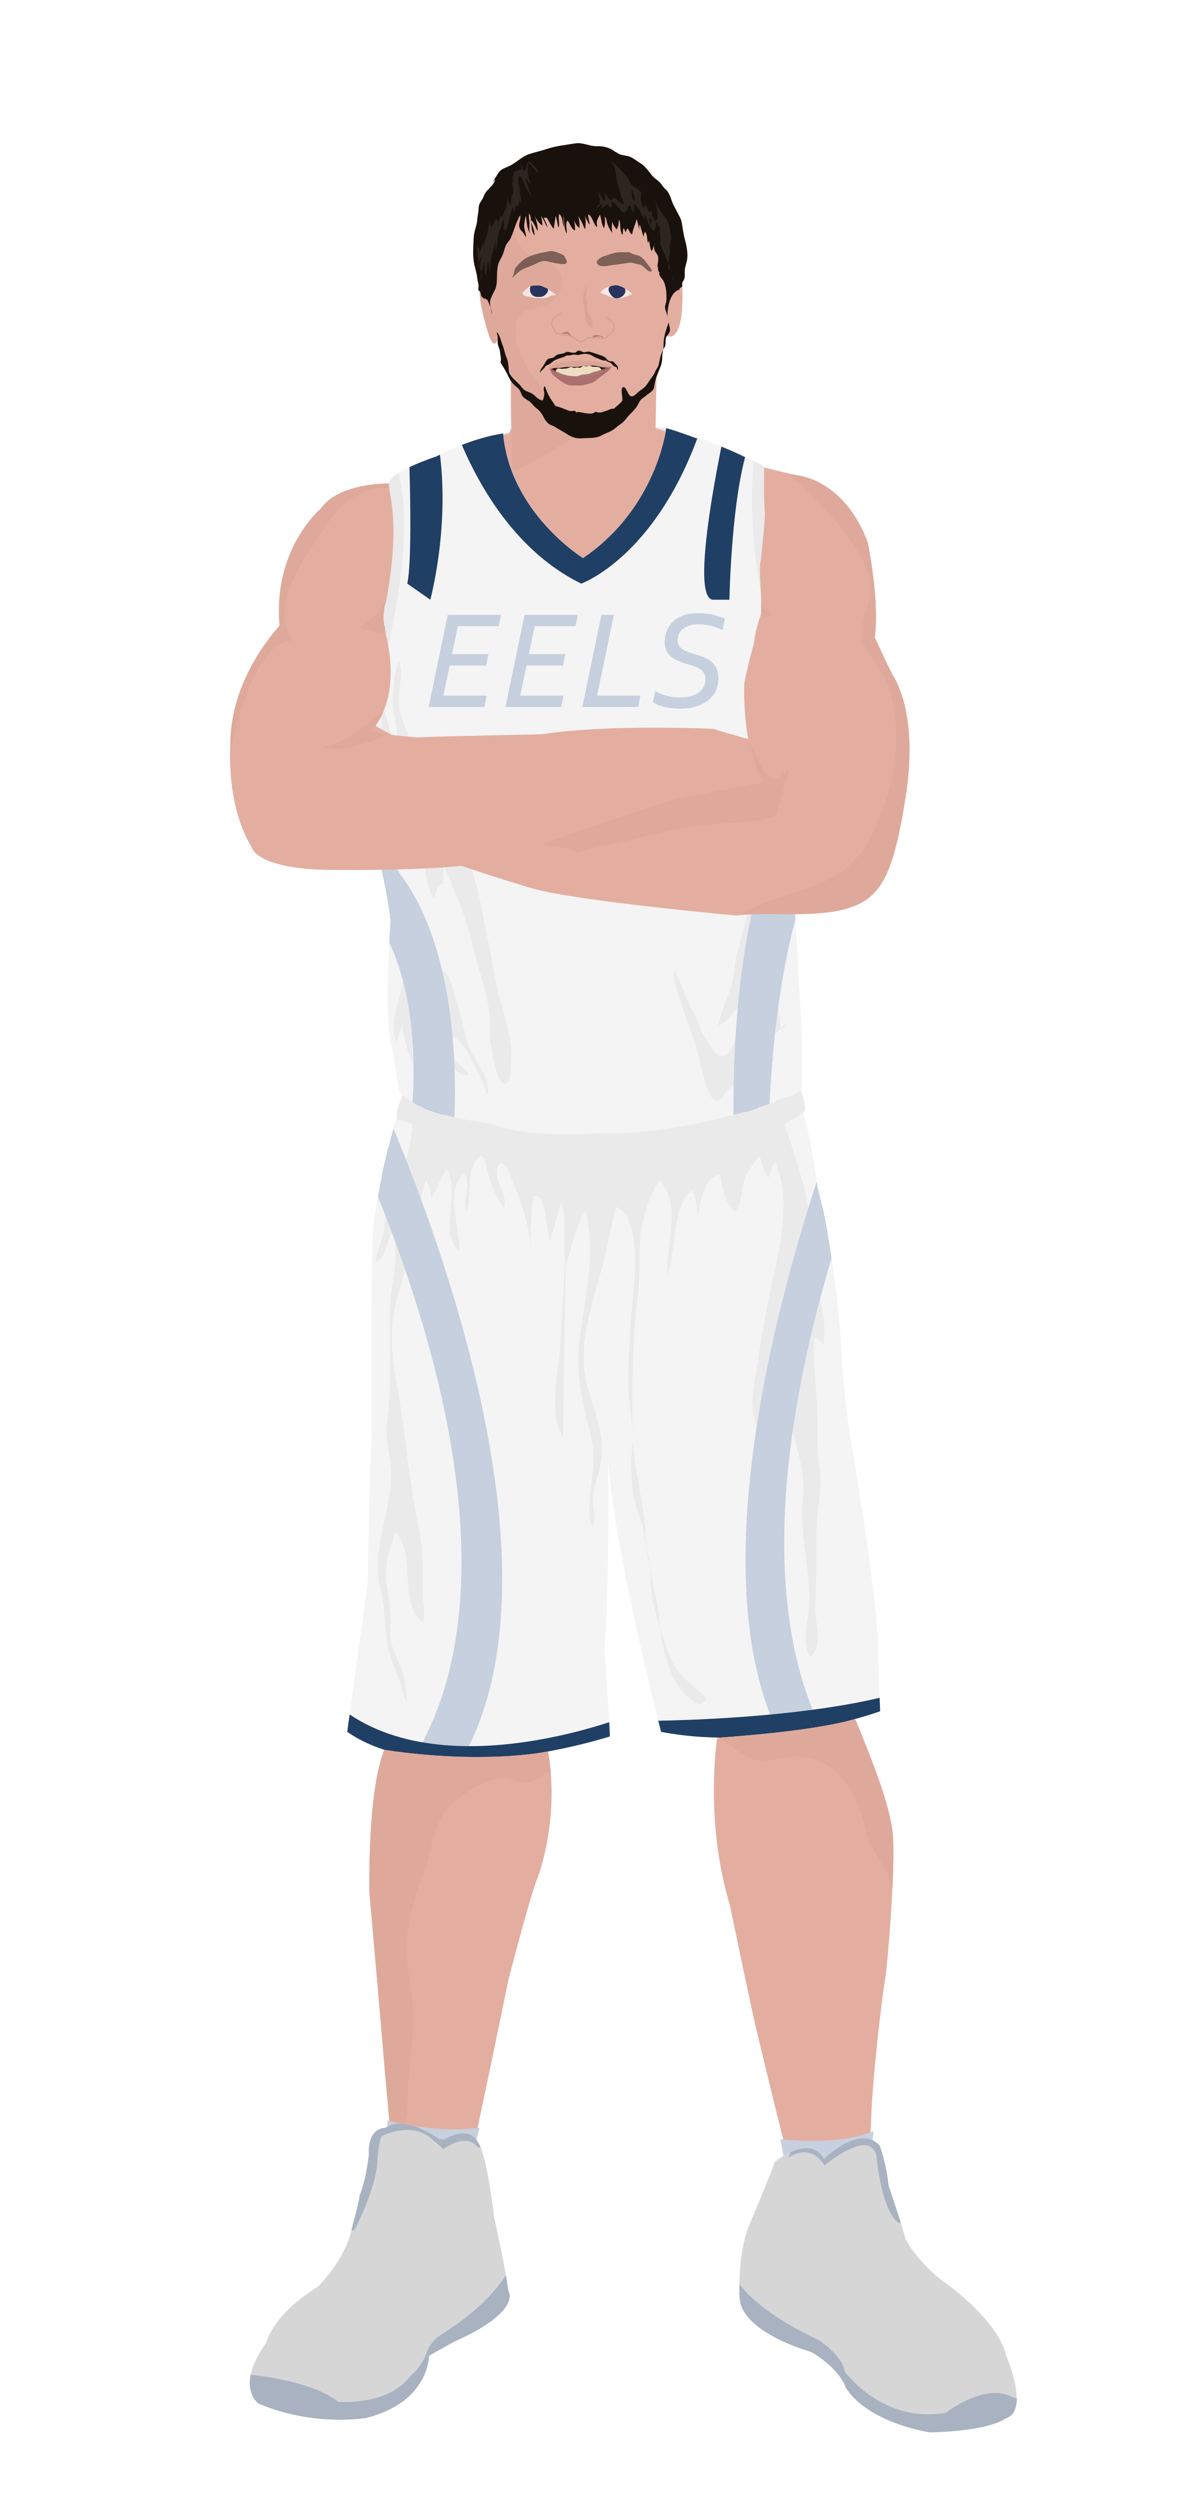			<svg id="s61311e1eec2f7" xmlns="http://www.w3.org/2000/svg" xmlns:xlink="http://www.w3.org/1999/xlink" x="0px" y="0px" width="1029.1px" height="2172px" viewBox="0 0 1029.1 2172">
			
			<defs>
				<style type="text/css"><![CDATA[
									#s61311e1eec2f7 .uniform{fill:#f4f4f4;}
					#s61311e1eec2f7 .uniform.shadow{fill:#eaeaea;}
								
									#s61311e1eec2f7 .headband .base{fill:#c6d0de;}
					#s61311e1eec2f7 .headband .shadow{fill:#bcc6d4;}
					#s61311e1eec2f7 .skin{fill:#e3aea0;}
					#s61311e1eec2f7 .skin.shadow{fill:#dea99b;}
					#s61311e1eec2f7 .arms .wrap {fill:#000000;stroke-width:4;stroke:#000000}
					#s61311e1eec2f7 .legs .wrap {fill:#DCE5EE;stroke-width:4;stroke:#DCE5EE}
					#s61311e1eec2f7 .legs .socks {fill:#c6d0de;stroke-width:3;stroke:#c6d0de}
					#s61311e1eec2f7 .shoes .base{fill:#d6d6d6;}
					#s61311e1eec2f7 .shoes .sole{fill:#a8b2c0;}
								#s61311e1eec2f7 .waist-base .uniform{fill:#e5e5e5;}
				]]></style>
			</defs>

			<g class="uniform uniform-base"><g class="jersey jersey-base"><path class="uniform" d="M324.6,723.6c5.6,24.6,11.8,49.4,15,74.4c0,0-6.9,94.4,2,114.8l4.6,31.9c0,0,0.9,21.2,82.3,31.8c0,0,19.5,12.4,96.4,8c0,0,38,2.7,106.2-14.2c0,0,38-9.7,50.4-16.8c0,0,15.9-1.8,15.9-12.4c0-10.6-0.2-23.7-0.9-51.5c0,0-2.7-42.5-3.3-58.4c0,0-3.8-66.1-4.6-78.5c0,0,8.8-61,9.7-84c0,0,0-29.2,2.7-52.2c0,0-31-101.7-31.9-129.2c0,0-6.4-60.2-5.1-82.1c0,0-37.8-19.9-59.1-24.6c0,0-21.9-8-25.9-8.6c0,0-8,69-72.3,112.8c0,0-63.3-39.2-69.4-108.2c0,0-24.8,2.7-57.9,19.9c0,0-34.1,11.1-40.3,20.8c-6.2,9.7,15,39.8-19.5,169c0,0.1,0,0.2,0,0.3c-1.4,11.4-2.8,22.8-4.4,34.2c-1.8,12.6-6.1,26.6-5.9,39.2c0.1,8.7,6.8,32.3,14.3,56.9"/><path class="uniform shadow" d="M323.6,716.8c7.7,25.1,16.4,51.1,20.1,63.2c5.9,19.1,7.8,36,7.8,56.5c0,13.7-3.5,25.5-6.7,38.5c-1.8,7.5-4.8,23.2-0.1,30c1.5-4.8,3.2-9.7,4.8-14.4c2,11.6,5.2,29.3,13.3,38.7c4.7,5.4,21.2,20.9,29.2,16.7c-3.4-8.5-9.9-15-17.2-20.5c-6.8-5.1-18.4-5.7-16.7-15.8c2.1-12.8,16.7-3.4,21.7,2.4c4,4.6,21.5,28.1,27.4,20.6c-9.6-11.3-28.8-25.5-31.9-40.5c6.6,1.6,17.7,6.8,23,11.4c6.1,5.3,9.3,13.2,12.9,20.2c3.9,7.7,9.9,17.5,11.2,26c0.4,0,1.4,0.1,1.9,0.1c1-18.7-15.7-31-19.1-47.7c-2.6-12.6-6.2-25.7-10-37.8c-1.6-5.3-3.7-14.9-7.6-18.8c-1.8-1.9-5.1-2.1-6.5-3.7c-4.8-5.3-6.5-18.1-8.3-24.8c-2.7-9.9-7.8-17.5-12.8-26.5c-10.3-18.7-17.7-45.6-15.7-67c2,1.6,4,3,6.4,3.4c0.1-2.9,0.5-5.9,1.2-8.7c3.6,7.3,8.8,14.4,12.9,21.6c6.9,12.2,4,30.2,12.6,40.8c1.2-4.7,2.7-11.5,7.7-13.3c0.2-4.9-0.4-10.4,0.6-14.9c4.5,9.2,8.2,19.2,12.3,28.7c8.4,19.5,12.2,39.5,18.1,59.8c4.3,14.9,9.3,30.2,9.6,45.8c0.1,6.3-0.5,12.5,0.8,18.7c0.9,4.7,4.2,38.4,13.3,35.8c4.6-1.3,4-13.6,4.3-17.2c2.6-26.3-9.5-48.4-13.7-73.5c-2.4-14.6-5.1-28.3-8.2-43c-4.7-22.2-7.3-45.6-18.4-65.5c-4-7.1-7-14.6-11.3-21c-5.4-8-10.6-16.2-14.1-25.7c-2.5-7-3.7-14.9-7.2-21.5c-3.2-6-8.6-10.3-11.2-16.9c-1.5-3.9-2.1-8-3.2-12c-2.8-10.5-8.7-21.2-10.2-31.8c-1.6-11.3,5.4-30.4-0.5-39.6c-0.1,5.7-3.1,11-3.4,16.8c-0.3,4-0.8,7.9-1.2,11.9c-1.6,18.5,8.7,40.8,3.2,58.1c-3.4-4-2.9-12.3-3.9-17c-3-15.1-6.7-28.3-14.3-42.2c4.7,11.9,4.8,27.3,4.9,40c0,9-2.3,17.2-2,26.3c0.3,8.8,2.9,17.1,3.9,25.7c-6.4-5.9-11.3,20.1-9,30.3"/><path class="uniform shadow" d="M660.1,650c0.5-11.7-0.1-23.1,2.5-34.4c1.1-4.9,2-9.6,2.1-14.6c0.2-7.3-0.3-15.1,0.1-22.2c8.2,10.1,11.9,22.7,19.1,33.2c1.6-4.2,0.5-10.4,0.7-15.1c7.3,7,11,25.7,11.9,35.4c1.5,16.6-4.4,33.9-8.1,49.9c-2.7,11.9-3.5,24.1-5.2,36.1c-2.2,15.5-7.6,30.4-6.5,46.5c7.1-1.3,7.5,10.2,6.6,14.9c-2.5,13.6-5.1,23.4-4.7,37.4c0.3,10.3-2.1,18.9-4,28.8c-0.8,4.1-5.6,11.5-4.9,14.6c9.6-2.8,4.5-17.3,10.9-19.4c0.7,10.5-3.3,18.2-3.9,28.2c-0.5,8.7,1.1,16.9,2.1,25.4c2.1-1,3.5-3.2,3.7-5.5c-5.7,7.8-14.4,11.6-19.5,20.1c-5.2,8.6-9.2,19.4-8.8,29.5c5.8-2.7,12.5-7.4,15.7-13.1c2.9-5,2.9-8.3,7.4-12.3c-9.7,11.7-19.8,20.7-33.3,27.3c-4.8,2.3-8.8,3.3-12.4,7.4c-2.2,2.5-4.3,9-9.2,8.1c-7.2-1.3-11.9-24.9-13.5-31.6c-2.9-12.9-6.6-24.2-11.2-36.4c-3.2-8.5-5.7-17.4-8.6-26c-2-5.8-4.4-13.7-2.8-19.3c5.8,11.3,9.2,23.4,15.5,34.6c4.3,7.7,6.1,16.1,10.9,23.4c3.2,5,8.4,16.2,15,16.5c7.1,0.3,9.7-10.3,11.7-15.5c3.6-9.2,5.9-18.7,5.1-28.7c-6.7,4.3-12.6,15.5-20,17.6c1.4-10,5.9-20,9.7-29.6c4.6-11.7,3.7-24.4,7.3-36.6c6.2-20.7,10.5-42.1,16.7-62.9c6.9-23.3,15.6-61.2,6.3-85.4c-5.1,4.4-4.9,13.3-6.2,19.6c-1.6,7.6-3.8,15.4-7,22.5c-4.8,10.7-11.6,15.3-23.7,17.1c-0.4-6.1,2.7-12,3.3-18.1c0.4-3.8-0.8-8.1-0.1-11.8c1.1-5.7,4.9-10.4,6-16c0.7-3.1,0.6-6.1,1.5-9c4.1,2.4,8.3,7.5,10,12.1c2.3-10.1,5.6-20.2,8.4-30.1c1.6-5.6,2.2-11.3,5.3-16.6"/><path class="uniform shadow" d="M424.4,379.2c11.1,80.6,82.8,112.2,82.8,112.2c80.8-47.9,81-116.6,81-116.6l-9-2.8c0,0-8,69-72.3,112.8c0,0-63.3-39.2-69.4-108.2l-11.5,2.2C425.4,378.9,424.9,379,424.4,379.2z"/><path class="uniform shadow" d="M506.8,484.8C571.2,441,579.2,372,579.2,372c-88.3-7.5-141.8,4.6-141.8,4.6C443.6,445.6,506.8,484.8,506.8,484.8z"/><path class="uniform shadow" d="M346.4,411c-3.3,2.1-5.9,4.2-7.2,6.3c-6.2,9.7,15,39.8-19.5,169c0,0.1,0,0.2,0,0.3c-1.4,11.4-2.8,22.8-4.4,34.2c-1.7,12.3-5.9,25.9-5.9,38.3C358.9,511.6,354,440.6,346.4,411z"/><path class="uniform shadow" d="M664.1,405.1c0,0-3.6-1.9-9.1-4.6c-2.9,33-6,131.5,45.4,222.1c0.2-2.1,0.4-4.2,0.6-6.3c0,0-31-101.7-31.9-129.2C669.2,487.2,662.8,427,664.1,405.1z"/></g><g class="waist waist-base"><path class="uniform shadow" d="M681.6,953.4c-12.4,7.1-50.4,16.8-50.4,16.8C563,987.1,525,984.4,525,984.4c-77,4.4-96.4-8-96.4-8c-52.5-6.8-71.5-18.1-78.3-25.2c-8.3,17.5-4.6,21.2-4.6,21.2c2,0.7,30.5,10,30.5,10c63.7,21.2,101.5,23.2,101.5,23.2c65.7,5.3,100.9,0.7,100.9,0.7c102.8-19.9,120.8-41.1,120.8-41.1c1.3-3.2-0.9-11.1-3.6-18.6C691.5,952.3,681.6,953.4,681.6,953.4z"/></g><g class="shorts shorts-base"><path class="uniform" d="M763,1437.6c2-38.5-23.2-183.8-23.2-183.8c-6-37.8-8-69.7-8-69.7c-4-89.6-21.2-152.6-21.2-152.6c-5.9-39.9-10-57.4-12.6-65.1c-5.6,4.8-31.3,22.8-119.5,39.9c0,0-35.2,4.6-100.9-0.7c0,0-37.8-2-101.5-23.2c0,0-28.5-9.3-30.5-10c0,0-0.6-0.7-0.8-2.7c-24.2,87.8-21.1,116.8-21.1,116.8c-1.3,31.2-0.7,168.5-0.7,168.5c-2,24.5-3.3,118.8-3.3,118.8c-2,16.6-17.9,130.7-17.9,130.7c76.3,53.1,228.3,4,228.3,4c-0.7-19.2-4.6-74.3-4.6-74.3c4.4-80.5,3.3-151.7,2.8-172.8c3,75.8,46.3,243.1,46.3,243.1c92.9,17.9,190.4-17.9,190.4-17.9L763,1437.6z"/><path class="uniform shadow" d="M715.2,1168.2c4.1-13.7-1.4-30.5-2.9-44.3c-1.2-11.6-1.8-22.4-2.4-34.2c-0.6-12.1-4.5-21.5-6.4-33.5c-1.5-9.1-2.6-18.2-5.1-26.8c-5-17.4-10.4-35.5-16.9-53.1c-16.5,8-47.3,19.1-103,29.9c0,0-35.2,4.6-100.9-0.7c0,0-37.8-2-101.5-23.2c0,0-9.2-3-17.6-5.7c-0.3,7.2-1.7,15.1-2.6,20.1c-2.2,12.5-10.4,23.3-16.1,34.3c-6.5,12.4-4.2,25-6,38.4c-1.2,9.2-7.4,17.7-6.9,27.2c8.8-5.1,8.8-17,13.3-25.6c7.6,10.5,1.7,38.1,0,51.1c-2.4,18-1.1,36.9-1.1,55.1c0,19.4,0.2,38.8-2.7,57.5c-2.3,15,3.6,30.2,3.6,45.1c0,16.5-3.8,31.3-7.1,47.3c-4.3,20.4-6.6,34.8-1.7,55.2c4.2,17.6,2.8,35.7,7.1,53.2c2.2,9.1,6.4,17.2,9.5,26c1.9,5.3,2.6,12.4,6,16.7c-1.5-9.3-0.8-17-4.1-26.1c-2.4-6.6-5.5-12.8-7.9-19.4c-3.4-9.5-2.7-18.5-2.7-28.8c0-10.9-1.9-18.6-3.3-28.9c-2.1-15.5,3-29.1,7.8-44.2c19.1,19.4,1.8,62.2,23.9,78.6c2.4-7.4,0.2-16.5-0.1-24.3c-0.3-8.9,0.2-17.8,0-26.6c-0.4-20.7-5.4-39.3-8.6-59.4c-5.3-32.8-8.1-66-14.4-98.9c-5.3-27.9-5.8-51.7,2.6-79.1c9.7-31.6,13-64,23.2-95.4c3.2,4.1,4.8,10.7,4.6,16.9c3.5-9.7,8.5-17.5,13.1-27.5c13.5,19.3-7.3,54.8,11.2,71.6c1.1-20.5-13.4-52.2,4.5-67.4c6.8,10.8-2.5,22.6,2,33.3c4.8-14.6-1.5-38.4,12.2-48.9c4.8,3.1,4.7,10.4,6.4,15.7c2.8,8.9,7,22.5,14,29.7c3.6-9.9-8.2-21.9-6.3-32.4c2.4-13.2,8.4-3.2,11.5,4.2c8.5,20.1,17.6,44,17.7,65.9c0-16.7-0.2-31.5,2.8-47.7c11.5-3.3,10.7,31.4,14.1,39c3.8-10.8,5.8-22.3,9.8-33c4,9.3,2.5,21.4,2.5,31.5c0,6.7,0.4,13.5,0.7,20.3c-1.3,23.1-4.3,75-4.3,75.5c-1.8,23-9.9,55.6,2.8,76.7c-0.3-22.2,1.7-107.6,2.1-147.6c0.6-2.8,1.3-5.7,2.2-8.5c3.7-11.9,7.6-31.5,15.1-41c9.8,37.4-1.1,76.6-5.3,113.5c-3.3,29.4,2.6,52.1,9.5,79.8c4.6,18.4,2.4,31.5,0.2,49.5c-0.7,5.8-2.9,27.2,1.8,30.5c3.6-7.2,0.3-13.3,0-20c-0.6-10.5,3.7-19.5,6-29.4c5.8-25-2.4-44.7-9.8-68.7c-10-32.7,0.8-67,10-98.9c5.7-19.8,9-40.2,14.2-59.7c18.2,5.5,17.3,50.3,15.8,66.1c-2.8,28.8-5.2,57-5.2,86c0,19.4,4.9,37.3,3.3,56.4c-1.2,14.8-1,31.3,2,45.9c2,9.8,6.7,18.8,8.2,28.7c1.6,10.7,3.5,21.2,5.5,31.6c0.2,2.5,0.5,6,0.5,7.5c0.1,15.5,3.4,29.3,8.1,43.7c0.9,7,2.5,16.3,4.3,22.8c3.8,14.2,9.1,27.1,19.3,36.3c4.3,3.8,12.5,12.3,16.4,1.6c-8.8-10.1-20.3-15.8-27-27.4c-5-8.8-8.1-18.5-11.4-28.1c-0.3-0.8-0.9-3.1-1.3-4.8c-1.1-9.2-1.9-18.5-4-27.5c-1.6-7.2-3.5-17.6-4.9-25.1c-0.4-4.3-1.1-8.6-2.1-13c-2.4-10.4-1.6-20-3-30.4c-3.5-25.4-10.1-50.1-10.3-76.2c-0.3-38.4-0.4-76.3,4.4-114.1c2.4-18.4,1.1-36.7,2.6-54.8c1-12.4,8.4-39.1,16.7-48.4c19.5,20.3,5.4,57.7,6.4,82.5c8.4-18.6,3.4-61.4,22-73.7c3.1,6.4,4.5,15.5,4.3,24.4c2.2-14,5.7-30,13.5-35.6c7.9-5.7,6.3-0.1,8,7.6c1.8,8.2,5,16.3,11.1,22.4c6.3-6.2,5.4-22.1,9.3-30.5c3-6.4,8.3-13.6,12.1-18.6c2.1,5.6,3.9,15.1,7.7,19.4c2.8-5.1,2.2-9.9,6.4-13.5c15.2,37.2,1.4,81.1-6.2,118.7c-4.1,20.3-7.3,40.9-10.4,61.1c-2.2,14.3-7.4,37.3,1.3,50.2c5.7-16.8,4.4-34.9,9.2-52c4.4-15.9,8.6-31,13.2-46.9c6-20.5,8.2-42.7,14.2-62.5c0.3,13.6-3.1,26.9-4.6,40.5c-1.3,12.5-0.7,25-1.9,37.5c-2,21.2-6.4,44.7-4.1,66c2.9,26.5,16.2,51.9,13.1,79.4c-3.6,32.2,6.9,61.6,5.1,93.5c-0.8,14.3-6.5,30.6,1,43.9c11.2-8.4,4.8-28.4,4.5-40c-0.3-11.6,0.9-23.3,0.9-35c0-10.9,0-21.7,0-32.6c0-14.4,3.1-27.8,3.6-42c0.4-11.4-2.7-22.4-2.7-33.9c0-8.4,0-16.8,0-25.2c0-22.3-4.5-46.3-2.5-68.1C711.6,1162.6,714.2,1164.9,715.2,1168.2z"/></g></g><g class="mask-shorts"><g><defs><path id="s61311e1eec2f7-shorts-clip-path-def" d="M763,1437.6c2-38.5-23.2-183.8-23.2-183.8c-6-37.8-8-69.7-8-69.7c-4-89.6-21.2-152.6-21.2-152.6c-5.9-39.9-10-57.4-12.6-65.1c-5.6,4.8-31.3,22.8-119.5,39.9c0,0-35.2,4.6-100.9-0.7c0,0-37.8-2-101.5-23.2c0,0-28.5-9.3-30.5-10c0,0-0.6-0.7-0.8-2.7c-24.2,87.8-21.1,116.8-21.1,116.8c-1.3,31.2-0.7,168.5-0.7,168.5c-2,24.5-3.3,118.8-3.3,118.8c-2,16.6-17.9,130.7-17.9,130.7c76.3,53.1,228.3,4,228.3,4c-0.7-19.2-4.6-74.3-4.6-74.3c4.4-80.5,3.3-151.7,2.8-172.8c3,75.8,46.3,243.1,46.3,243.1c92.9,17.9,190.4-17.9,190.4-17.9L763,1437.6z"/></defs><clipPath id="s61311e1eec2f7-shorts-clip-path"><use xlink:href="#s61311e1eec2f7-shorts-clip-path-def" overflow="visible"/></clipPath></g></g><g class="mask-jersey"><g><defs><path id="s61311e1eec2f7-jersey-clip-path-def" d="M324.6,723.6c5.6,24.6,11.8,49.4,15,74.4c0,0-6.9,94.4,2,114.8l4.6,31.9c0,0,0.9,21.2,82.3,31.8c0,0,19.5,12.4,96.4,8c0,0,38,2.7,106.2-14.2c0,0,38-9.7,50.4-16.8c0,0,15.9-1.8,15.9-12.4c0-10.6-0.2-23.7-0.9-51.5c0,0-2.7-42.5-3.3-58.4c0,0-3.8-66.1-4.6-78.5c0,0,8.8-61,9.7-84c0,0,0-29.2,2.7-52.2c0,0-31-101.7-31.9-129.2c0,0-6.4-60.2-5.1-82.1c0,0-37.8-19.9-59.1-24.6c0,0-21.9-8-25.9-8.6c0,0-8,69-72.3,112.8c0,0-63.3-39.2-69.4-108.2c0,0-24.8,2.7-57.9,19.9c0,0-34.1,11.1-40.3,20.8c-6.2,9.7,15,39.8-19.5,169c0,0.1,0,0.2,0,0.3c-1.4,11.4-2.8,22.8-4.4,34.2c-1.8,12.6-6.1,26.6-5.9,39.2c0.1,8.7,6.8,32.3,14.3,56.9"/></defs><clipPath id="s61311e1eec2f7-jersey-clip-path"><use xlink:href="#s61311e1eec2f7-jersey-clip-path-def" overflow="visible"/></clipPath></g><g><defs><path id="s61311e1eec2f7-waist-clip-path-def" d="M681.6,953.4c-12.4,7.1-50.4,16.8-50.4,16.8C563,987.1,525,984.4,525,984.4c-77,4.4-96.4-8-96.4-8 c-52.5-6.8-71.5-18.1-78.3-25.2c-8.3,17.5-4.6,21.2-4.6,21.2c2,0.7,30.5,10,30.5,10c63.7,21.2,101.5,23.2,101.5,23.2 c65.7,5.3,100.9,0.7,100.9,0.7c102.8-19.9,120.8-41.1,120.8-41.1c1.3-3.2-0.9-11.1-3.6-18.6 C691.5,952.3,681.6,953.4,681.6,953.4z"/></defs><clipPath id="s61311e1eec2f7-waist-clip-path"><use xlink:href="#s61311e1eec2f7-waist-clip-path-def"  overflow="visible"/></clipPath></g></g>

<defs><style type="text/css"><![CDATA[
#s61311e1eec2f7 .uniform{fill:#f4f4f4;}
#s61311e1eec2f7 .uniform.shadow{fill:#eaeaea;}
#s61311e1eec2f7 .uniform-pattern .pattern-1{fill:#203f65;}
#s61311e1eec2f7 .uniform-pattern .pattern-2{fill:#203f65; stroke:#c6d0de;stroke-width:20;}
#s61311e1eec2f7 .uniform-pattern .identifiers .logo path{ fill:#c6d0de; stroke-width:20; stroke:#c6d0de;}
#s61311e1eec2f7 .uniform-pattern .identifiers .number path{ fill:#203f65; stroke-width:20; stroke:#c6d0de;}
]]></style></defs>
<g class="uniform uniform-base"><g class="jersey jersey-base"><path class="uniform" d="M324.6,723.6c5.6,24.6,11.8,49.4,15,74.4c0,0-6.9,94.4,2,114.8l4.6,31.9c0,0,0.9,21.2,82.3,31.8c0,0,19.5,12.4,96.4,8c0,0,38,2.7,106.2-14.2c0,0,38-9.7,50.4-16.8c0,0,15.9-1.8,15.9-12.4c0-10.6-0.2-23.7-0.9-51.5c0,0-2.7-42.5-3.3-58.4c0,0-3.8-66.1-4.6-78.5c0,0,8.8-61,9.7-84c0,0,0-29.2,2.7-52.2c0,0-31-101.7-31.9-129.2c0,0-6.4-60.2-5.1-82.1c0,0-37.8-19.9-59.1-24.6c0,0-21.9-8-25.9-8.6c0,0-8,69-72.3,112.8c0,0-63.3-39.2-69.4-108.2c0,0-24.8,2.7-57.9,19.9c0,0-34.1,11.1-40.3,20.8c-6.2,9.7,15,39.8-19.5,169c0,0.1,0,0.2,0,0.3c-1.4,11.4-2.8,22.8-4.4,34.2c-1.8,12.6-6.1,26.6-5.9,39.2c0.1,8.7,6.8,32.3,14.3,56.9"/><path class="uniform shadow" d="M323.6,716.8c7.7,25.1,16.4,51.1,20.1,63.2c5.9,19.1,7.8,36,7.8,56.5c0,13.7-3.5,25.5-6.7,38.5c-1.8,7.5-4.8,23.2-0.1,30c1.5-4.8,3.2-9.7,4.8-14.4c2,11.6,5.2,29.3,13.3,38.7c4.7,5.4,21.2,20.9,29.2,16.7c-3.4-8.5-9.9-15-17.2-20.5c-6.8-5.1-18.4-5.7-16.7-15.8c2.1-12.8,16.7-3.4,21.7,2.4c4,4.6,21.5,28.1,27.4,20.6c-9.6-11.3-28.8-25.5-31.9-40.5c6.6,1.6,17.7,6.8,23,11.4c6.1,5.3,9.3,13.2,12.9,20.2c3.9,7.7,9.9,17.5,11.2,26c0.4,0,1.4,0.1,1.9,0.1c1-18.7-15.7-31-19.1-47.7c-2.6-12.6-6.2-25.7-10-37.8c-1.6-5.3-3.7-14.9-7.6-18.8c-1.8-1.9-5.1-2.1-6.5-3.7c-4.8-5.3-6.5-18.1-8.3-24.8c-2.7-9.9-7.8-17.5-12.8-26.5c-10.3-18.7-17.7-45.6-15.7-67c2,1.6,4,3,6.4,3.4c0.1-2.9,0.5-5.9,1.2-8.7c3.6,7.3,8.8,14.4,12.9,21.6c6.9,12.2,4,30.2,12.6,40.8c1.2-4.7,2.7-11.5,7.7-13.3c0.2-4.9-0.4-10.4,0.6-14.9c4.5,9.2,8.2,19.2,12.3,28.7c8.4,19.5,12.2,39.5,18.1,59.8c4.3,14.9,9.3,30.2,9.6,45.8c0.1,6.3-0.5,12.5,0.8,18.7c0.9,4.7,4.2,38.4,13.3,35.8c4.6-1.3,4-13.6,4.3-17.2c2.6-26.3-9.5-48.4-13.7-73.5c-2.4-14.6-5.1-28.3-8.2-43c-4.7-22.2-7.3-45.6-18.4-65.5c-4-7.1-7-14.6-11.3-21c-5.4-8-10.6-16.2-14.1-25.7c-2.5-7-3.7-14.9-7.2-21.5c-3.2-6-8.6-10.3-11.2-16.9c-1.5-3.9-2.1-8-3.2-12c-2.8-10.5-8.7-21.2-10.2-31.8c-1.6-11.3,5.4-30.4-0.5-39.6c-0.1,5.7-3.1,11-3.4,16.8c-0.3,4-0.8,7.9-1.2,11.9c-1.6,18.5,8.7,40.8,3.2,58.1c-3.4-4-2.9-12.3-3.9-17c-3-15.1-6.7-28.3-14.3-42.2c4.7,11.9,4.8,27.3,4.9,40c0,9-2.3,17.2-2,26.3c0.3,8.8,2.9,17.1,3.9,25.7c-6.4-5.9-11.3,20.1-9,30.3"/><path class="uniform shadow" d="M660.1,650c0.5-11.7-0.1-23.1,2.5-34.4c1.1-4.9,2-9.6,2.1-14.6c0.2-7.3-0.3-15.1,0.1-22.2c8.2,10.1,11.9,22.7,19.1,33.2c1.6-4.2,0.5-10.4,0.7-15.1c7.3,7,11,25.7,11.9,35.4c1.5,16.6-4.4,33.9-8.1,49.9c-2.7,11.9-3.5,24.1-5.2,36.1c-2.2,15.5-7.6,30.4-6.5,46.5c7.1-1.3,7.5,10.2,6.6,14.9c-2.5,13.6-5.1,23.4-4.7,37.4c0.3,10.3-2.1,18.9-4,28.8c-0.8,4.1-5.6,11.5-4.9,14.6c9.6-2.8,4.5-17.3,10.9-19.4c0.7,10.5-3.3,18.2-3.9,28.2c-0.5,8.7,1.1,16.9,2.1,25.4c2.1-1,3.5-3.2,3.7-5.5c-5.7,7.8-14.4,11.6-19.5,20.1c-5.2,8.6-9.2,19.4-8.8,29.5c5.8-2.7,12.5-7.4,15.7-13.1c2.9-5,2.9-8.3,7.4-12.3c-9.7,11.7-19.8,20.7-33.3,27.3c-4.8,2.3-8.8,3.3-12.4,7.4c-2.2,2.5-4.3,9-9.2,8.1c-7.2-1.3-11.9-24.9-13.5-31.6c-2.9-12.9-6.6-24.2-11.2-36.4c-3.2-8.5-5.7-17.4-8.6-26c-2-5.8-4.4-13.7-2.8-19.3c5.8,11.3,9.2,23.4,15.5,34.6c4.3,7.7,6.1,16.1,10.9,23.4c3.2,5,8.4,16.2,15,16.5c7.1,0.3,9.7-10.3,11.7-15.5c3.6-9.2,5.9-18.7,5.1-28.7c-6.7,4.3-12.6,15.5-20,17.6c1.4-10,5.9-20,9.7-29.6c4.6-11.7,3.7-24.4,7.3-36.6c6.2-20.7,10.5-42.1,16.7-62.9c6.9-23.3,15.6-61.2,6.3-85.4c-5.1,4.4-4.9,13.3-6.2,19.6c-1.6,7.6-3.8,15.4-7,22.5c-4.8,10.7-11.6,15.3-23.7,17.1c-0.4-6.1,2.7-12,3.3-18.1c0.4-3.8-0.8-8.1-0.1-11.8c1.1-5.7,4.9-10.4,6-16c0.7-3.1,0.6-6.1,1.5-9c4.1,2.4,8.3,7.5,10,12.1c2.3-10.1,5.6-20.2,8.4-30.1c1.6-5.6,2.2-11.3,5.3-16.6"/><path class="uniform shadow" d="M424.4,379.2c11.1,80.6,82.8,112.2,82.8,112.2c80.8-47.9,81-116.6,81-116.6l-9-2.8c0,0-8,69-72.3,112.8c0,0-63.3-39.2-69.4-108.2l-11.5,2.2C425.4,378.9,424.9,379,424.4,379.2z"/><path class="uniform shadow" d="M506.8,484.8C571.2,441,579.2,372,579.2,372c-88.3-7.5-141.8,4.6-141.8,4.6C443.6,445.6,506.8,484.8,506.8,484.8z"/><path class="uniform shadow" d="M346.4,411c-3.3,2.1-5.9,4.2-7.2,6.3c-6.2,9.7,15,39.8-19.5,169c0,0.1,0,0.2,0,0.3c-1.4,11.4-2.8,22.8-4.4,34.2c-1.7,12.3-5.9,25.9-5.9,38.3C358.9,511.6,354,440.6,346.4,411z"/><path class="uniform shadow" d="M664.1,405.1c0,0-3.6-1.9-9.1-4.6c-2.9,33-6,131.5,45.4,222.1c0.2-2.1,0.4-4.2,0.6-6.3c0,0-31-101.7-31.9-129.2C669.2,487.2,662.8,427,664.1,405.1z"/></g><g class="waist waist-base"><path class="uniform shadow" d="M681.6,953.4c-12.4,7.1-50.4,16.8-50.4,16.8C563,987.1,525,984.4,525,984.4c-77,4.4-96.4-8-96.4-8c-52.5-6.8-71.5-18.1-78.3-25.2c-8.3,17.5-4.6,21.2-4.6,21.2c2,0.7,30.5,10,30.5,10c63.7,21.2,101.5,23.2,101.5,23.2c65.7,5.3,100.9,0.7,100.9,0.7c102.8-19.9,120.8-41.1,120.8-41.1c1.3-3.2-0.9-11.1-3.6-18.6C691.5,952.3,681.6,953.4,681.6,953.4z"/></g><g class="shorts shorts-base"><path class="uniform" d="M763,1437.6c2-38.5-23.2-183.8-23.2-183.8c-6-37.8-8-69.7-8-69.7c-4-89.6-21.2-152.6-21.2-152.6c-5.9-39.9-10-57.4-12.6-65.1c-5.6,4.8-31.3,22.8-119.5,39.9c0,0-35.2,4.6-100.9-0.7c0,0-37.8-2-101.5-23.2c0,0-28.5-9.3-30.5-10c0,0-0.6-0.7-0.8-2.7c-24.2,87.8-21.1,116.8-21.1,116.8c-1.3,31.2-0.7,168.5-0.7,168.5c-2,24.5-3.3,118.8-3.3,118.8c-2,16.6-17.9,130.7-17.9,130.7c76.3,53.1,228.3,4,228.3,4c-0.7-19.2-4.6-74.3-4.6-74.3c4.4-80.5,3.3-151.7,2.8-172.8c3,75.8,46.3,243.1,46.3,243.1c92.9,17.9,190.4-17.9,190.4-17.9L763,1437.6z"/><path class="uniform shadow" d="M715.2,1168.2c4.1-13.7-1.4-30.5-2.9-44.3c-1.2-11.6-1.8-22.4-2.4-34.2c-0.6-12.1-4.5-21.5-6.4-33.5c-1.5-9.1-2.6-18.2-5.1-26.8c-5-17.4-10.4-35.5-16.9-53.1c-16.5,8-47.3,19.1-103,29.9c0,0-35.2,4.6-100.9-0.7c0,0-37.8-2-101.5-23.2c0,0-9.2-3-17.6-5.7c-0.3,7.2-1.7,15.1-2.6,20.1c-2.2,12.5-10.4,23.3-16.1,34.3c-6.5,12.4-4.2,25-6,38.4c-1.2,9.2-7.4,17.7-6.9,27.2c8.8-5.1,8.8-17,13.3-25.6c7.6,10.5,1.7,38.1,0,51.1c-2.4,18-1.1,36.9-1.1,55.1c0,19.4,0.2,38.8-2.7,57.5c-2.3,15,3.6,30.2,3.6,45.1c0,16.5-3.8,31.3-7.1,47.3c-4.3,20.4-6.6,34.8-1.7,55.2c4.2,17.6,2.8,35.7,7.1,53.2c2.2,9.1,6.4,17.2,9.5,26c1.9,5.3,2.6,12.4,6,16.7c-1.5-9.3-0.8-17-4.1-26.1c-2.4-6.6-5.5-12.8-7.9-19.4c-3.4-9.5-2.7-18.5-2.7-28.8c0-10.9-1.9-18.6-3.3-28.9c-2.1-15.5,3-29.1,7.8-44.2c19.1,19.4,1.8,62.2,23.9,78.6c2.4-7.4,0.2-16.5-0.1-24.3c-0.3-8.9,0.2-17.8,0-26.6c-0.4-20.7-5.4-39.3-8.6-59.4c-5.3-32.8-8.1-66-14.4-98.9c-5.3-27.9-5.8-51.7,2.6-79.1c9.7-31.6,13-64,23.2-95.4c3.2,4.1,4.8,10.7,4.6,16.9c3.5-9.7,8.5-17.5,13.1-27.5c13.5,19.3-7.3,54.8,11.2,71.6c1.1-20.5-13.4-52.2,4.5-67.4c6.8,10.8-2.5,22.6,2,33.3c4.8-14.6-1.5-38.4,12.2-48.9c4.8,3.1,4.7,10.4,6.4,15.7c2.8,8.9,7,22.5,14,29.7c3.6-9.9-8.2-21.9-6.3-32.4c2.4-13.2,8.4-3.2,11.5,4.2c8.5,20.1,17.6,44,17.7,65.9c0-16.7-0.2-31.5,2.8-47.7c11.5-3.3,10.7,31.4,14.1,39c3.8-10.8,5.8-22.3,9.8-33c4,9.3,2.5,21.4,2.5,31.5c0,6.7,0.4,13.5,0.7,20.3c-1.3,23.1-4.3,75-4.3,75.5c-1.8,23-9.9,55.6,2.8,76.7c-0.3-22.2,1.7-107.6,2.1-147.6c0.6-2.8,1.3-5.7,2.2-8.5c3.7-11.9,7.6-31.5,15.1-41c9.8,37.4-1.1,76.6-5.3,113.5c-3.3,29.4,2.6,52.1,9.5,79.8c4.6,18.4,2.4,31.5,0.2,49.5c-0.7,5.8-2.9,27.2,1.8,30.5c3.6-7.2,0.3-13.3,0-20c-0.6-10.5,3.7-19.5,6-29.4c5.8-25-2.4-44.7-9.8-68.7c-10-32.7,0.8-67,10-98.9c5.7-19.8,9-40.2,14.2-59.7c18.2,5.5,17.3,50.3,15.8,66.1c-2.8,28.8-5.2,57-5.2,86c0,19.4,4.9,37.3,3.3,56.4c-1.2,14.8-1,31.3,2,45.9c2,9.8,6.7,18.8,8.2,28.7c1.6,10.7,3.5,21.2,5.5,31.6c0.2,2.5,0.5,6,0.5,7.5c0.1,15.5,3.4,29.3,8.1,43.7c0.9,7,2.5,16.3,4.3,22.8c3.8,14.2,9.1,27.1,19.3,36.3c4.3,3.8,12.5,12.3,16.4,1.6c-8.8-10.1-20.3-15.8-27-27.4c-5-8.8-8.1-18.5-11.4-28.1c-0.3-0.8-0.9-3.1-1.3-4.8c-1.1-9.2-1.9-18.5-4-27.5c-1.6-7.2-3.5-17.6-4.9-25.1c-0.4-4.3-1.1-8.6-2.1-13c-2.4-10.4-1.6-20-3-30.4c-3.5-25.4-10.1-50.1-10.3-76.2c-0.3-38.4-0.4-76.3,4.4-114.1c2.4-18.4,1.1-36.7,2.6-54.8c1-12.4,8.4-39.1,16.7-48.4c19.5,20.3,5.4,57.7,6.4,82.5c8.4-18.6,3.4-61.4,22-73.7c3.1,6.4,4.5,15.5,4.3,24.4c2.2-14,5.7-30,13.5-35.6c7.9-5.7,6.3-0.1,8,7.6c1.8,8.2,5,16.3,11.1,22.4c6.3-6.2,5.4-22.1,9.3-30.5c3-6.4,8.3-13.6,12.1-18.6c2.1,5.6,3.9,15.1,7.7,19.4c2.8-5.1,2.2-9.9,6.4-13.5c15.2,37.2,1.4,81.1-6.2,118.7c-4.1,20.3-7.3,40.9-10.4,61.1c-2.2,14.3-7.4,37.3,1.3,50.2c5.7-16.8,4.4-34.9,9.2-52c4.4-15.9,8.6-31,13.2-46.9c6-20.5,8.2-42.7,14.2-62.5c0.3,13.6-3.1,26.9-4.6,40.5c-1.3,12.5-0.7,25-1.9,37.5c-2,21.2-6.4,44.7-4.1,66c2.9,26.5,16.2,51.9,13.1,79.4c-3.6,32.2,6.9,61.6,5.1,93.5c-0.8,14.3-6.5,30.6,1,43.9c11.2-8.4,4.8-28.4,4.5-40c-0.3-11.6,0.9-23.3,0.9-35c0-10.9,0-21.7,0-32.6c0-14.4,3.1-27.8,3.6-42c0.4-11.4-2.7-22.4-2.7-33.9c0-8.4,0-16.8,0-25.2c0-22.3-4.5-46.3-2.5-68.1C711.6,1162.6,714.2,1164.9,715.2,1168.2z"/></g></g><g class="mask-shorts"><g><defs><path id="s61311e1eec2f7-shorts-clip-path-def" d="M763,1437.6c2-38.5-23.2-183.8-23.2-183.8c-6-37.8-8-69.7-8-69.7c-4-89.6-21.2-152.6-21.2-152.6c-5.9-39.9-10-57.4-12.6-65.1c-5.6,4.8-31.3,22.8-119.5,39.9c0,0-35.2,4.6-100.9-0.7c0,0-37.8-2-101.5-23.2c0,0-28.5-9.3-30.5-10c0,0-0.6-0.7-0.8-2.7c-24.2,87.8-21.1,116.8-21.1,116.8c-1.3,31.2-0.7,168.5-0.7,168.5c-2,24.5-3.3,118.8-3.3,118.8c-2,16.6-17.9,130.7-17.9,130.7c76.3,53.1,228.3,4,228.3,4c-0.7-19.2-4.6-74.3-4.6-74.3c4.4-80.5,3.3-151.7,2.8-172.8c3,75.8,46.3,243.1,46.3,243.1c92.9,17.9,190.4-17.9,190.4-17.9L763,1437.6z"/></defs><clipPath id="s61311e1eec2f7-shorts-clip-path"><use xlink:href="#s61311e1eec2f7-shorts-clip-path-def" overflow="visible"/></clipPath></g></g><g class="mask-jersey"><g><defs><path id="s61311e1eec2f7-jersey-clip-path-def" d="M324.6,723.6c5.6,24.6,11.8,49.4,15,74.4c0,0-6.9,94.4,2,114.8l4.6,31.9c0,0,0.9,21.2,82.3,31.8c0,0,19.5,12.4,96.4,8c0,0,38,2.7,106.2-14.2c0,0,38-9.7,50.4-16.8c0,0,15.9-1.8,15.9-12.4c0-10.6-0.2-23.7-0.9-51.5c0,0-2.7-42.5-3.3-58.4c0,0-3.8-66.1-4.6-78.5c0,0,8.8-61,9.7-84c0,0,0-29.2,2.7-52.2c0,0-31-101.7-31.9-129.2c0,0-6.4-60.2-5.1-82.1c0,0-37.8-19.9-59.1-24.6c0,0-21.9-8-25.9-8.6c0,0-8,69-72.3,112.8c0,0-63.3-39.2-69.4-108.2c0,0-24.8,2.7-57.9,19.9c0,0-34.1,11.1-40.3,20.8c-6.2,9.7,15,39.8-19.5,169c0,0.1,0,0.2,0,0.3c-1.4,11.4-2.8,22.8-4.4,34.2c-1.8,12.6-6.1,26.6-5.9,39.2c0.1,8.7,6.8,32.3,14.3,56.9"/></defs><clipPath id="s61311e1eec2f7-jersey-clip-path"><use xlink:href="#s61311e1eec2f7-jersey-clip-path-def" overflow="visible"/></clipPath></g><g><defs><path id="s61311e1eec2f7-waist-clip-path-def" d="M681.6,953.4c-12.4,7.1-50.4,16.8-50.4,16.8C563,987.1,525,984.4,525,984.4c-77,4.4-96.4-8-96.4-8 c-52.5-6.8-71.5-18.1-78.3-25.2c-8.3,17.5-4.6,21.2-4.6,21.2c2,0.7,30.5,10,30.5,10c63.7,21.2,101.5,23.2,101.5,23.2 c65.7,5.3,100.9,0.7,100.9,0.7c102.8-19.9,120.8-41.1,120.8-41.1c1.3-3.2-0.9-11.1-3.6-18.6 C691.5,952.3,681.6,953.4,681.6,953.4z"/></defs><clipPath id="s61311e1eec2f7-waist-clip-path"><use xlink:href="#s61311e1eec2f7-waist-clip-path-def"  overflow="visible"/></clipPath></g></g>	
<g class="uniform-pattern">
	<g class="shorts" clip-path="url(#s61311e1eec2f7-shorts-clip-path)">
		<path class="pattern-2" d="M309.3,931c0,0,230.7,478,44.7,640h-19.8
			c0,0,203.8-140-52.2-660L309.3,931z"/>
		<path class="pattern-2" d="M761.4,914.2c0,0-203.6,478-39.4,640h17.5
			c0,0-179.9-140,46.1-660L761.4,914.2z"/>
		<path class="pattern-1" d="M544,1491c0,0-176,70-262-20v45.9c0,0,78,83.9,262,0V1491z"/>
		<path class="pattern-1" d="M560,1495c0,0,254,0,284-62l-22,96.3l-252,24.9L560,1495z"/>
	</g>
	<g class="jersey" clip-path="url(#s61311e1eec2f7-jersey-clip-path)">
		<path class="pattern-1" d="M374,521c0,0,24-88,0-166h-20c0,0,6,124,0,152L374,521z"/>
		<path class="pattern-1" d="M634,355c0,0-38,166-14,166h14c0,0,2-118.1,24-149L634,355z"/>
		<path class="pattern-2" d="M384.7,973.7c0,0,19.3-254.7-136.7-252.7v14
			c0,0,141.9,10.7,118.9,244.4L384.7,973.7z"/>
		<path class="pattern-2" d="M648,985.4c0,0-18-376.4,166-344.4v12
			c0,0-144-33.3-156,326.4L648,985.4z"/>
	</g>
	<g class="waist" clip-path="url(#s61311e1eec2f7-waist-clip-path)">
	</g>
	<g class="collar" clip-path="url(#s61311e1eec2f7-jersey-clip-path)">
		<path class="pattern-1" d="M505.2,507c0,0,79.7-28,114.8-172H384C384,335,411.3,461,505.2,507z"/>
	</g>
	<g class="identifiers">
		<g class="logo">
		<svg x="360px" y="520px" xmlns="http://www.w3.org/2000/svg" xmlns:xlink="http://www.w3.org/1999/xlink" width="290px" height="120" viewBox="0 0 194 85.5"><g transform="matrix(1 0 0 1 0 64)"><g transform="scale(0.042) translate(0, 0) matrix(1 0 0 1 0 64)"><path
                    transform="translate(0,0)
                    rotate(180) scale(-1, 1)"
                    d="M268,147l639,0l-30,-147l-802,0l278,1338l765,0l-31,-147l-602,0l-90,-432l538,0l-30,-147l-538,0z" /><path
                    transform="translate(1133,0)
                    rotate(180) scale(-1, 1)"
                    d="M268,147l639,0l-30,-147l-802,0l278,1338l765,0l-31,-147l-602,0l-90,-432l538,0l-30,-147l-538,0z" /><path
                    transform="translate(2266,0)
                    rotate(180) scale(-1, 1)"
                    d="M268,147l639,0l-30,-147l-802,0l278,1338l163,0z" /><path
                    transform="translate(3343,0)
                    rotate(180) scale(-1, 1)"
                    d="M211,946C211,1009 222,1067 244,1118C266,1169 298,1213 339,1250C380,1286 431,1314 491,1334C550,1353 617,1363 691,1363C768,1363 840,1355 907,1340C973,1325 1030,1307 1077,1286l-30,-148C998,1161 942,1181 881,1196C819,1211 758,1218 697,1218C649,1218 606,1212 567,1201C528,1189 494,1173 467,1152C439,1131 418,1105 403,1076C388,1046 381,1013 381,976C381,943 388,916 401,893C414,870 431,851 454,836C476,820 502,807 531,796C560,785 590,774 622,765C670,751 716,736 759,720C802,703 841,682 874,656C907,630 934,597 953,557C972,517 982,469 982,412C982,344 969,283 942,229C915,175 877,129 828,92C779,54 721,25 652,5C583,-15 508,-25 427,-25C384,-25 342,-22 299,-16C256,-11 218,-4 185,5C151,14 122,23 97,34C72,45 52,55 38,65l31,144C90,196 115,185 142,174C169,163 197,153 228,145C258,137 289,131 322,127C354,122 386,120 419,120C483,120 540,127 589,140C638,153 679,172 712,197C745,221 769,251 786,286C803,321 811,359 811,402C811,439 803,471 786,498C769,525 746,546 718,563C690,580 658,594 623,605C587,616 550,627 513,638C472,650 433,664 397,681C360,697 328,717 301,741C273,764 251,793 235,826C219,859 211,899 211,946z" /></g></g></svg>
        </g>
        <g class="number">
        <svg x="0" y="600px" xmlns="http://www.w3.org/2000/svg" xmlns:xlink="http://www.w3.org/1999/xlink" width="100%" height="150" viewBox="0 0 88 85.5"><g transform="matrix(1 0 0 1 0 64)"><g transform="scale(0.042) translate(0, 0) matrix(1 0 0 1 0 64)"><path
                    transform="translate(0,0)
                    rotate(180) scale(-1, 1)"
                    d="M346,133C427,140 496,143 551,143l290,0l-29,-143l-753,0l21,107C168,164 251,218 328,269C405,320 473,369 531,418C588,467 634,515 667,563C700,610 716,659 716,708C716,749 702,781 675,806C648,830 604,842 543,842C492,842 439,835 386,820C333,805 278,785 221,761l28,136C288,918 334,937 389,952C444,967 498,975 553,975C609,975 657,968 697,955C737,942 770,924 796,901C822,878 841,851 853,820C865,789 871,755 871,719C871,660 857,605 829,554C800,502 762,453 714,406C666,359 610,313 547,269C484,224 417,180 347,137z" /><path
                    transform="translate(1092,0)
                    rotate(180) scale(-1, 1)"
                    d="M378,143l133,638l-372,-113l31,150l397,132l134,0l-168,-807l295,0l-29,-143l-744,0l29,143z" /></g></g></svg>
        </g>
	</g>
</g>			
						
						<g class="neck"><path class="skin" d="M506.8,484.8c56.8-38.6,69.6-96.8,71.9-110l-10.9-3.4l-8.2-18.3H452.2l-9.7,23.3l-5,1.3 C444.2,446,506.8,484.8,506.8,484.8z"/></g>
			
			<g class="pose pose-2">
	<g class="legs">
		<path class="left skin" d="M743.3,1493.5c-28.5,7.7-72.4,12.9-120,16.2c-2.7,19.9-8.2,81.2,11.1,145.4
			c0,0,13.2,64,21.8,102.9c0,0,23.1,96.9,31.2,125.8c8.1,28.9,68.7,4.2,69.6-37.3c0.9-41.4,10.4-116.8,12.3-126.9
			c1.9-10.1,9.2-95.3,6.7-125.9C774.1,1570.4,759.3,1531.7,743.3,1493.5z"/>
		<path class="right skin" d="M334,1520.2c-5.8,14.7-13.3,46.9-13,122.9c0,0,12.4,140.9,12.5,144.2
			c0.2,3.3,6,67.1,6,67.1l72,11.6c0,0,27.9-133,30.5-146.5c0,0,20-77.2,25.3-88.1c0,0,19.4-50.1,9.1-109.7
			C433,1529.1,380.1,1527.1,334,1520.2z"/>
		<path class="skin shadow" d="M476.2,1540.2c0.7-0.2,1.6-0.3,2.5-0.3c-0.5-6-1.2-12.1-2.3-18.3
			c-43.4,7.5-96.3,5.5-142.4-1.5c-5.8,14.7-13.3,46.9-13,122.9c0,0,12.4,140.9,12.5,144.2c0.2,3,4.8,53.4,5.8,64.8
			c0.7,0.8,1.3,1.7,1.9,2.6l4.2,0.7l0.2-0.7c10.5-12.9,8.2-27.2,9-43.1c0.9-16.6,3.5-33.1,4.5-49.6c1.9-30.8-9.2-54.5-4.5-85
			c2.9-19.3,7.8-34.9,14.7-53.3c5.4-14.5,7-32.7,15.5-46.5c9.7-15.6,30.4-27.3,47.9-31.9c11.5-3,12.1,3,24.4,3.2
			C464.6,1548.6,469.9,1542,476.2,1540.2z"/>
		<path class="skin shadow" d="M775.7,1639.6c0.8-18.2,1.2-35.2,0.3-45.8c-1.9-23.4-16.8-62.1-32.7-100.3
			c-28.1,7.6-71.3,12.7-118.1,16c1.5,1.5,3.9,3,8.1,5.9c4.9,3.4,17.5,12.7,24.2,13.7c14.4,2,27-5.6,42.5-2.7
			c19.4,3.5,28.9,12.8,38.8,28.2c9.2,14.2,11.3,28.2,16.2,43.2C759.7,1611.8,772.7,1624.6,775.7,1639.6z"/>
		<path class="socks" d="M756.7,1863.1c0.2-3,0.5-6.2,0.8-9.5
			c-24.3,9.5-57.7,8.4-77.4,6.5c2.8,15,5.3,28.3,7.1,36.3C693.4,1925.8,753.6,1904.4,756.7,1863.1z"/>
		<path class="socks" d="M414.8,1850.1c-31,3.8-61.3-2.2-76.6-6.1
			c0.5,14.8,1,28.2,1,28.2l56.1,13c4.4-2.9,8.8-5.9,13-8.8C410,1869.7,412.2,1860.6,414.8,1850.1z"/>
													</g>
	<g class="arms">
		<path class="left skin" d="M775.8,586.4c-6.1-12.1-15.5-32.7-15.5-32.7c4.4-32.2-6.1-82.4-6.1-82.4
			c-20.4-55.1-61-58.3-61-58.3c-7-1.2-26.6-6.6-29.1-6.8c0,8.7-0.3,26.1,0.6,38c0.9,4.2-3.5,42.8-3.5,43c-0.1,0.6-0.3,1.2-0.5,1.8
			c-0.8,15,1.8,30,0.7,45c-3.2,8.5-5.3,17.3-6.4,26.2c-3.2,11.1-5.9,22.2-8.1,33.5c-1.4,40.7,9.6,76.6,9.6,76.6
			s-277.3-11.6-279.5-12.1c-2.2-0.5-54.3-29.7-54.3-29.7c-22.7-20.1-52.1,15.6-52.1,15.6l43.2,68.4c27.1,24.1,149,59.3,149,59.3
			c38.8,11.1,177.8,23.6,177.8,23.6c19.9-4,65.3,2.5,94.7-6c29.4-8.5,41-26.6,52.1-99.5C798.5,617.1,775.8,586.4,775.8,586.4z"/>
		<path class="skin shadow" d="M760.3,553.7c4.4-32.2-6.1-82.4-6.1-82.4c-20.4-55.1-61-58.3-61-58.3
			c-1.7-0.3-4.2-0.8-7-1.5c21.9,21.5,43.9,42.2,60.3,69.1c13.9,22.8,10.4,35.5,4,58.9c-6.2,22.7,7.2,27.4,17.5,47.6
			c16.6,32.5,12.2,80.2,0.1,113.9c-14.6,40.4-29.3,58.8-71.6,72.5c-15,4.9-38,11.5-53.3,21.6c21-3.1,64,2.6,92.2-5.6
			c29.4-8.5,41-26.6,52.1-99.5c11.1-72.9-11.6-103.5-11.6-103.5C769.7,574.3,760.3,553.7,760.3,553.7z"/>
		<path class="skin shadow" d="M502.4,740.8c4-1.8,8.3-3,12.8-3.9c8.6-1.8,17.1-3.5,25.7-5.6
			c20.3-4.8,40.7-9.6,61.2-13.2c15.7-2.8,31.5-2.6,47.3-4.1c8.3-0.8,17.2-2.3,25.1-5.5c3-9.7,5.5-19.7,8.3-29.4
			c1.1-3.8,2.1-7.5,3-11.2c-9.4,7.6-9.2,12.8-20.3,4.7c-1.3-1-10.4-21.4-11.5-22.5c-47.7-2-269,9-276.7,8.3
			c20.4,29.5,59.3,61.3,86,72.8c11.2,4.8,26.1,3.7,36.4,8.3C500.6,739.8,501.5,740.3,502.4,740.8z"/>
		<path class="skin shadow" d="M661.5,534c-0.2,0.5-0.4,1.1-0.6,1.6c3.8-0.3,7.6-0.3,11,0.2
			c-3.5-3.7-6.7-7.9-10.2-11.6C661.7,527.5,661.7,530.7,661.5,534z"/>
								<path class="right skin" d="M653.6,653.3c-0.5-1-0.9-2-1.4-3.1c-1-2.3-1.2-4.8-1.3-7.2c0-0.3-0.1-0.6-0.1-0.8
				c-11.8-3.3-23.5-6.6-30.4-9c0,0-91.7-4.4-149.6,4.7c0,0-88.3,1.7-108,2.7c0,0-24.1-1.7-40.8-5c0,0,26.4-22.8,14.5-79.8
				c0,0,0,0,0-0.1c-1.2-3.4-1.8-7-2-10.7c-1.5-4.9-1.5-10.6-0.5-15.7c-0.1-1.2,0-2.5,0.5-3.5c0.9-2.1,1.2-4.3,1.6-6.5
				c0.1-0.4,0.2-0.7,0.3-1.1c11.8-67.4,1.1-89.3,1.6-98.2c-19.9,0.2-47.5,5-59.4,22.1c0,0-41.6,34.8-35.6,101.5
				c0,0-44.2,45.9-42.7,105.2c0,0-4.1,49.6,18.2,86.8c0,0,3,21.1,77.6,20.1c0,0,86.8,1.3,128-6.7c0,0,60.1-20.4,65.7-22.1
				c0,0,95-34.8,114.7-35.9c0,0,37.5-7.2,59.1-11.4C659.2,671.5,655.4,662.5,653.6,653.3z"/>
		<path class="skin shadow" d="M338.2,423.7c-0.2-1.5-0.3-2.7-0.2-3.7c-19.9,0.2-47.5,5-59.4,22.1
			c0,0-41.6,34.8-35.6,101.5c0,0-44.2,45.9-42.7,105.2c0,0-0.4,5.1-0.3,13.3c1.8-26.3,22-105.7,53.8-105.4
			c-20.8-31.5,12.2-73.2,28.2-98C299,432.2,316.4,423.6,338.2,423.7z"/>
		<path class="skin shadow" d="M335.1,549.8c-0.3-1.6-0.5-3.2-0.6-4.8c-1.5-4.9-1.5-10.6-0.5-15.7
			c-0.1-1.2,0-2.5,0.5-3.5c0.3-0.6,0.5-1.2,0.6-1.9c-6.5,8-13,15.3-22.5,21.1C320.8,548.5,328.4,549.9,335.1,549.8z"/>
		<path class="skin shadow" d="M322,635.5c0,0,6.3-5.5,11.4-17.8c-16.9,13.6-29.2,25.5-52.8,31.3
			c14.1,4.2,36.5-1.1,55.8-11.2C331.5,637.2,326.5,636.4,322,635.5z"/>
							</g>
	<g class="shoes">
		<path class="right base" d="M312.6,1907.5c0,0,5.8-13.5,8.1-36c0,0-2.3-22,14.5-23c0,0,13.3-13,46.9,10h4.6
			c0,0,20.8-13.5,29,3c0,0,6.4,5.5,13.9,65c0,0,11,50.5,12.2,63.5c0,0,13.3,17.5-47.5,44.5l-21.4,12c0,0,0.6,40-54.4,54
			c0,0-45.7,8-93.8-12.5c0,0-20.8-15,6.9-53c0,0,4.1-23,44.6-48.5c0,0,20.3-19,28.4-45.5C304.5,1941,312.6,1912,312.6,1907.5z"/>
		<path class="left base" d="M673.3,1878.1c0,0,30.4-25,42.7-2.5c0,0,31-31,48.6-11.5c0,0,5.9,16,7.6,34.5
			c0,0,14.1,42,14.6,45.5s16.4,27,36.3,40c0,0,45.1,32.5,51.5,62.5c0,0,21.1,48.5-1.2,54.5c0,0-11.7,10.5-65,12
			c0,0-52.7-7.5-73.2-38.5c0,0-4.7-16.5-30.4-31.5c0,0-60.9-16.5-62.1-47.5c0,0-1.8-35,7.6-60.5
			C650.5,1935.1,671.6,1884.6,673.3,1878.1z"/>
		<path class="sole" d="M808.6,2113.1c53.3-1.5,65-12,65-12c7.6-2.1,10.1-9.1,10.2-17.4l-3.8-1.1
			c-23.4-13.5-58,13.5-58,13.5c-55.6,9.5-87.8-36-87.8-36c-1.8-13.5-22.2-27-22.2-27c-40.9-19.1-60.2-36.9-69.2-48.5
			c-0.1,6.7,0.1,11,0.1,11c1.2,31,62.1,47.5,62.1,47.5c25.8,15,30.4,31.5,30.4,31.5C755.9,2105.6,808.6,2113.1,808.6,2113.1z"/>
		<path class="sole" d="M762.3,1877.6c0,0,4.1,40,17,52c1.1,1,2.4,1.6,3.8,1.8c-4.3-13.5-10.8-32.8-10.8-32.8
			c-1.8-18.5-7.6-34.5-7.6-34.5c-17.6-19.5-48.6,11.5-48.6,11.5c-6.8-12.5-19.2-10.3-28.9-6l-2.1,5c0,0,18.1-14.5,31.6,6.5
			C716.7,1881.1,760.6,1844.1,762.3,1877.6z"/>
		<path class="sole" d="M372.8,2046.5l21.4-12c60.8-27,47.5-44.5,47.5-44.5c-0.3-2.9-1-7.7-2-13.4
			c-19.3,29.6-50.4,47.5-58.2,52.9c-8.7,6-11.6,17-11.6,17c-5.8,12.5-12.7,17-12.7,17c-19.7,27-63.1,23-63.1,23
			c-23.5-18.4-73-23.2-76.3-23.5c-3.5,17.6,6.8,25,6.8,25c48.1,20.5,93.8,12.5,93.8,12.5C373.4,2086.5,372.8,2046.5,372.8,2046.5z"
			/>
		<path class="sole" d="M413.9,1864c1.1,1.2,2.4,1.7,3.8,1.5c-1.3-3.4-2.1-4-2.1-4c-8.1-16.5-29-3-29-3h-4.6
			c-33.6-23-46.9-10-46.9-10c-16.8,1-14.5,23-14.5,23c-2.3,22.5-8.1,36-8.1,36c0,3.5-5,22.1-7.1,29.9l2.5,0.1
			c0,0,15.1-27.5,19.7-54.5c0,0,1.2-25,4.6-27.5c0,0,23.7-12.5,41.7,1.5l11.6,10C385.5,1867,403.5,1853,413.9,1864z"/>
	</g>
</g>			<svg id="s5c3d009362a9d" class="face" xmlns="http://www.w3.org/2000/svg" xmlns:xlink="http://www.w3.org/1999/xlink" x="324px" y="51px" width="357px" height="358px" viewBox="0 0 357 358"><path fill="#e3aea0" d="M268.5,189.04c-1.41-1.92-2.86-2.74-4.22-2.91c-3.96-0.47-7.28,4.62-7.28,4.62c2.38-21.04,0-32.96,0-32.96c-16.83-65.56-65.84-69.37-76.8-69.39c-0.71,0.02-1.44,0.04-2.2,0.06c-54,1.42-71.5,44.58-71.5,44.58c-9,12.5-4,61.55-4,61.55c-21-12.95-1.5,45.45-1.5,45.45c5,13.5,8,1,8,1c2.88,12.67,6.63,23.41,10.9,32.53c0.85,44.99,1.74,68.73,1.44,83.43c23.33,0,116.79,0,123.83,0l1.52-85.32c6.58-17.33,7.31-32.14,7.31-32.14c2.5,3,6.5,1.5,6.5,1.5C272.75,234.79,268.5,189.04,268.5,189.04z M255.96,199.92C255.93,200.18,255.94,200.15,255.96,199.92L255.96,199.92z M256.22,197.67c0.03-0.3,0.07-0.64,0.11-1.01C256.29,197.01,256.25,197.35,256.22,197.67z M256.82,192.32c0.06-0.55,0.11-0.99,0.14-1.26C256.91,191.5,256.87,191.92,256.82,192.32z M265.33,190.26c-0.04-0.16-0.09-0.37-0.16-0.62c-0.13-0.5-0.31-1.2-0.54-2.1c0.22,0.86,0.4,1.58,0.54,2.1C265.24,189.9,265.29,190.1,265.33,190.26C265.47,190.79,265.48,190.83,265.33,190.26z"/><path fill="#dea99b" d="M125.25,227.25c4.5-6.5,6.97-8.84,12.65-10c4.87-0.99,13.28-2.45,17.35-5.75c9.63-7.79,13.17-20.35,5.59-28.43c-4.32-4.6-7.03-7.3-13.05-8.81c-4.83-1.22-11.04-2.16-15.05-6.1c-7.84-7.69-11.29-20.73-10.82-31.2c0.41-8.95,9.17-18.79,15.15-24.83c7.04-7.12,15.71-14.12,23.72-20.42c-40.38,8.84-54.04,42.51-54.04,42.51c-9,12.5-4,61.55-4,61.55c-21-12.95-1.5,45.45-1.5,45.45c5,13.5,8,1,8,1c2.89,12.7,6.64,23.46,10.93,32.59c-0.78,38.87,1.32,70.54,1.15,83.21c7.79,0.1,53.6-30.51,61.45-32.32C179.16,318.81,113.75,264.75,125.25,227.25z"/><g class="eyes eyes-15"><path fill="#ffffff" fill-opacity="0.7" d="M156.61,203.09c-1.54-0.97-2.9-2.07-4.42-3.07c0.66,2.23-1.16,4.33-2.94,5.63c-1.93,1.42-4.48,1.45-6.87,1.22c-2.53-0.24-4.24-1.58-5.25-3.85c-0.64-1.46-0.7-3.83,0.15-5.46c-0.37,0.11-0.71,0.24-1.02,0.41c-2.5,1.37-4.4,3.73-6.43,5.63c1.06,2.43,3.01,2.7,5.47,3.1c3.29,0.53,6.02,1.53,9.4,1.39c2.66-0.11,6.13-0.01,8.45-1.31c2.27-1.28,3.8-1.21,6.39-1.48C158.58,204.46,157.69,203.77,156.61,203.09z"/><path fill="#28345e" d="M137.13,203.03c1,2.27,2.72,3.61,5.25,3.85c2.39,0.23,4.94,0.19,6.87-1.22c1.78-1.3,3.6-3.4,2.94-5.63c-0.28-0.18-0.55-0.37-0.84-0.54c-1-0.6-0.84-0.3-1.88-0.78c-1.68-0.78-3.8-1.81-5.64-1.71c-1.92,0.1-4.59-0.02-6.55,0.58C136.42,199.2,136.48,201.58,137.13,203.03z"/><path fill="#ffffff" fill-opacity="0.7" d="M219.58,200.03c-0.1-0.05-0.2-0.12-0.3-0.18c0.19,0.67,0.27,1.42,0.22,2.27c-0.24,3.98-6.21,7.36-9.78,5.53c-2.67-1.37-7.15-7.79-3.22-9.95c-0.12,0.04-0.23,0.07-0.34,0.11l-0.16,0.06c0.01-0.01,0.01-0.01,0.02-0.02c-1.04,0.34-2.02,0.7-2.88,1c-1.41,0.5-5.18,3.17-5.29,4.57l0.25-0.01c1.42,0.95,3.88,1.54,5.49,2.25c2.35,1.04,4.88,2.19,7.49,2.61c2.55,0.41,6.11-0.58,8.48-1.36c2.34-0.77,4.1-1.28,6.02-2.83C223.57,202.75,221.75,201.16,219.58,200.03z"/><path fill="#28345e" d="M209.72,207.66c3.57,1.83,9.54-1.55,9.78-5.53c0.05-0.85-0.03-1.6-0.22-2.27c-0.82-0.48-1.56-1.1-2.41-1.5c-1-0.47-2.19-0.84-3.3-1.22c-2.07-0.71-4.69-0.17-7.06,0.57C202.57,199.87,207.06,206.29,209.72,207.66z"/></g><g class="eyebrows eyebrows-9"><path fill="#19120c" fill-opacity="0.5" d="M121,190.33c2.1-2.45,1.46-6.36,3.33-8.87c1.62-2.17,4.04-4.61,6.17-6.3c5.86-4.67,13.71-6.07,20.82-7.5c2.09-0.42,3.74-0.84,5.78-0.32c2.58,0.66,6.17,1.86,8.42,3.29c0.8,0.51,1.22,1.2,1.65,2.08c0.38,0.77,1.4,2.47,1.51,3.29c0.48,3.47-5.55,2.24-7.51,1.97c-2.98-0.41-5.91-1.02-8.81-1.76c-2.14-0.55-3.97-0.75-6.03-0.04c-3.78,1.3-7.2,3.35-10.99,4.7c-2.77,0.98-5.65,2.1-8.01,3.94c-2.18,1.69-3.91,3.81-5.99,5.53"/><path fill="#19120c" fill-opacity="0.5" d="M221.83,168.17c-4.25-0.04-7.79-0.41-11.94,0.63c-2.98,0.75-5.87,1.81-8.82,2.7c-2.38,0.72-8.51,4.15-5.71,6.99c3.23,3.28,9.79,1.09,13.68,0.68c4.05-0.43,8.02-1.09,11.96-1.67c1.48-0.21,2.87-0.5,4.38-0.2c1.08,0.21,2.23,0.55,3.3,0.87c1.28,0.38,2.79,0.43,3.99,0.82c2.24,0.74,4.18,3.57,6.13,4.84c0.85,0.55,2.99,2.01,3.58,0.54c0.35-0.87-1.84-3.64-2.5-4.51c-1.88-2.48-4.03-5.65-6.51-7.53c-1.92-1.45-4.18-1.66-6.36-2.33c-1.56-0.48-3.19-1.42-4.51-2.17"/></g><g class="hair hair-3001"><path fill="#19120c" d="M106.25,104.75c0.22,3.46-5.42,8.02-7.43,10.55c-1.63,2.04-2.21,3.99-3.37,6.27c-1.17,2.29-2.7,3.75-3.19,6.17c-0.44,2.2-0.26,4.61-0.71,6.81c-0.39,1.93-0.63,4-0.8,5.95c-0.45,5.17-2.75,9.26-2.99,14.57c-0.37,8.26-1.27,16.73,0.72,24.66c0.98,3.89,2.09,8.11,2.52,12.03c0.21,1.97,0.98,3.74,1,5.74c0.01,1.39-0.6,3.63,0.07,4.47c0.03-0.16-0.05-0.48-0.02-0.69c2.38,0.93,1.37,4.49,3.02,5.93c0.16,0.08,0.2-0.19,0.37-0.19c0.59,2.21,2.48,0.71,3.37,2.2c1.11-0.47,2.52,4.46,3.14,5.82c0.79,1.72,1.96,5.16,1.31,6.91c0.06-4.14-2.24-8.64-0.95-12.72c0.88-2.77,2.47-5.64,3.76-8.17c2.18-4.28,1.7-9.21,1.94-14.06c0.13-2.63,0.32-5.5,0.94-8.04c0.78-3.2,2.85-5.77,4.06-8.78c1-2.49,1.53-5.29,2.55-7.71c0.97-2.31,3.1-4.11,4.2-6.4c3.08-6.39,4.53-14.15,8.46-20.02c0.71,5.16-3.02,8.58,0.64,13.09c0.98,1.21,1.84,1.78,2.63,3.11c0.53,0.89,0.98,2.21,1.74,2.67c0.03-3.77-2.17-7.38-1.55-11.17c0.35-2.12,0.66-5.19,1.37-7.11c0.93,4.22,0.67,11.72,3.93,15.04c-1.14-2.52-1.03-3.76-0.78-6.38c0.35-3.65-1.02-7.42-0.28-11c3.29,5.44,0.3,13.86,4.55,19.14c0.5-4.2-2.44-9.66-3.53-13.78c3.1,1.65,4.37,7.42,6.54,10.11c-0.23-4.65-1.11-10.7-3.63-14.56c2.16,3.55,4.03,7.63,7.67,9.74c-0.17-2.8-0.76-5.58-0.99-8.36c1.81,3.21,3.46,6.79,5.19,9.9c-0.02-2.98-2.32-5.47-2.95-8.19c2.97-0.73,2.73,0.18,4.09,2.63c1.23,2.23,2.86,4.97,4.41,7.01c0.43-3.69,1.33-7.56,1.54-11.2c1.65,2.64,1.31,6.95,2.71,10.05c1.21-3.39-0.54-8.17,0.45-11.85c3.46,2.34,2.54,7.87,4.31,11.32c-0.08-3.31-0.71-6.78-0.54-10.04c0.94,4.72,0.2,11.74,2.98,15.69c0.15-2.86-1.63-9.06,0.61-11.34c2.16,2.51,3.13,7.32,6.35,8.7c0.48-3.04-0.45-6.21-0.45-9.27c0.14,2.3,2.3,5.99,4.51,6.92c0.19-3.21-0.28-7.21-1.13-10.32c1.5,2.51,2.92,5.02,4.11,7.7c0.53,1.2,0.87,2.93,1.99,3.58c0.22-3.38,0.77-8.41-0.51-11.6c1.27,2.58,2.51,5.67,4.26,7.94c0.21-2.92-1.44-5.96-1.21-8.97c3.39,0.99,4.58,8.73,7.53,11.08c0.5-1.25-0.29-2.99-0.04-4.49c0.35-2.14,1.66-4.47,2.72-6.32c1.19,3.31,1.34,8.86,3.55,11.6c1.14-2.9,0.81-6.85,0.73-10.03c1.49,1.65,1.47,3.94,2.07,5.97c0.84,2.88,2.6,5.94,4.42,8.34c-0.76-3.05-0.31-6.91-0.19-10.01c0.59,2.67,2.24,4.61,3.69,6.83c2.14-1.62,1.64-6.06,2.52-8.51c1.38,4.23,0.23,9.37,2.57,13.32c1.22-1.5-0.06-4.29,1.35-5.76c0.77,1.09,0.88,2.35,1.59,3.47c0.58-0.92,0.69-2.46,1.73-3.29c1.31,1.42,2.08,4.78,4,5.08c0.54-4.61,2.96-8.76,3.74-13.21c1.12,3.02,2.16,6.95,2.26,10.11c0.01-1.81,0.03-3.66,0.47-5.33c1.49,3.39,2.06,7.35,3.5,10.86c-0.1-1.58,0.46-3.12,1.01-4.55c2.47,1.84,1.65,6.99,2.82,9.76c0.18-0.68,0.72-1.6,0.89-2.17c0.53,2.54,0.67,7.18,2.32,9.07c0.89-1.72,2-3.86,1.99-5.96c0.01,2.1-0.16,3.98,0.74,5.93c0.81,1.74,2.29,2.89,2.72,4.85c0.7,3.2-0.7,6.61-0.47,9.73c0.13-0.43,0.37-0.85,0.52-1.28c-0.02,1.89-0.39,4.23,1.38,5.43c-1.55,1.49,1.64,4.84,2.63,6.28c1.24,1.81,1.64,3.08,2.24,5.49c1,4.03,1.1,7.47,0.99,11.73c-0.1,3.69-2.02,5.3-0.79,9c0.92,2.77,1.79,4.7,1.79,7.92c-0.73-8.5,1.9-23.62,10.25-25.5c0.17-2.86,2.87-1.26,2.44-3.89c-0.49-3,1.59-3.59,2.07-6.53c0.46-2.83-0.18-5.78,0.47-8.52c0.48-2.01,1.05-4.16,1.56-6.29c1.22-5.1-0.14-12.47-1.55-17.7c-1.49-5.54-1.9-8.94-2.75-14.5c-0.36-2.37-1.06-4.27-2.26-6.51c-1.63-3.05-3.16-5.91-4.74-8.99c-2.67-5.18-3.2-11.07-7.71-14.83c-1.86-1.55-2.95-3.9-4.65-5.6c-2.06-2.07-4.75-3.51-6.59-5.82c-3.21-4.04-6.35-8.57-10.94-11.25c-3.26-1.91-6.66-5.03-10.35-5.74c-2.98-0.58-6.26-0.74-8.72-2.51c-0.96-0.69-1.88-0.89-2.87-1.69c-3.86-3.1-9.93-4.55-14.86-4.31c-6.15,0.29-12.54-3.45-18.57-2.5c-8.26,1.3-17.48,2.27-25.5,5c-4.74,1.61-9.95,2.73-14.75,4.25c-6.56,2.08-11.94,8.05-18.19,10.76c-4.42,1.92-7.19,2.62-9.52,6.79c-1.33,2.38-3.51,4.8-4.29,7.45"/><path fill="#2d2620" d="M90.75,161.25c0.04,4.63,0.6,9.21,1,13.79c0.19,2.2,1.13,5.27,0.25,7.26c-1.24-3.38,0.97-7.61,2.52-10.66c-0.13,2.86-1.14,5.56-1.28,8.4c-0.1,2.04,0.99,4.72,0.31,6.48c-0.1-1.2-0.23-2.46,0.18-3.57c1.55,2.16,1.11,7.02-0.02,9.53c-0.63-3.12,1.4-8.32,2.18-11.48c0.42-1.68,0.74-3.46,1.06-5.08c0.3,3.94-0.14,7.95,0.77,11.85c1.39,0.13,1.89-10.28,2.52-12.31c1.61,3.23,0.88,8.15,1.25,11.78c0.79-5.11,0.5-10.33,1.65-15.31c0.69-3,1.6-5.94,2.38-8.9c1.15-4.38,1.71-8.74,1.74-13.26c0.12,5.36-1.52,11.6-0.35,16.79c1.13-3.76,1.63-7.46,1.85-11.34c0.1-1.74,0.23-3.14,0.95-4.74c1.58-3.53,2.53-7.01,3.81-10.76c1.89,3.39-1.22,9.28,0,13.19c-0.02-1.6-0.55-3.96,0.48-5.24c0.63,0.52,1.06,1.71,1.22,2.37c3.68-6.79,3.56-14.7,6.54-21.68c0.36,1.92,0.4,4,1.05,5.86c0.97-2.29,0.77-4.83,1.69-7.04c0.29,0.33,1.02,0.59,1.34,1.09c1.06-1.57,1.6-3.52,1.95-5.37c0.92,1.08,1.01,2.59,1.49,3.9c0.54-3.69-1.42-8.5-1.96-12.27c-0.34-2.38-1.19-4.68-1.55-6.96c0.85,2.71,1.12,6.05,2.19,8.51c0.38-5.07-3.37-9.96-0.44-14.6c3.29,2.41,4.53,8.32,6.47,11.89c1.43,2.63,3.59,5.58,4.03,8.63c-0.65-5.35-3.01-10-4.71-15.04c-0.39-1.15-0.85-2.2-0.82-3.39c1.57,1.68,3.05,3.95,4.53,5.43c-0.73-3.05-1.82-5.97-2.25-9.11c-0.3-2.2,0.02-4.79-0.5-6.82c0.13,0.09,0.59,0.36,0.7,0.46c0.08-1.21-0.27-2.41-0.55-3.58c3.65,2.05,5.53,6.78,9.14,8.62c-0.23-3.3-5.34-7.59-8.11-9.58c-2.29,1.67-1.36,7.81-4.47,8.74c-0.98-1.86-1.05-4.8-2.9-5.94c0.22,0.68,1.57,3.29,1.22,3.97c-0.69,1.33-4.08,1.15-5.29,1.99c-1.96,1.37-1.95,3.08-2.07,5.36c-0.09-0.21-0.18-0.42-0.27-0.63c-0.53,1.52,0.64,2.99,0.46,4.49c-0.22-0.12-0.58-0.21-0.85-0.35c-0.28,1.9,0.5,3.51,0.73,5.36c0.26,2.1,0.06,4.54-0.06,6.66c-0.26-0.22-0.61-0.43-0.86-0.67c-0.8,2.99-0.71,6.38-1.12,9.46c-2.26-2.32-2.8-7.36-3.51-10.65c1.3,3.95,0.3,11.13-1.71,15.01c-0.85,1.63-2.18,7.37-3.83,4.67c-0.7,1.72-0.98,3.59-1.41,5.29c-1.14-0.35-1.26-1.47-1.81-2.51c-1.84,1-3.2,5.24-4.25,7.24c-1.56-1.59-1.79-4.09-2.17-6.18c-0.39,5.26-1.12,9.55-2.6,14.65c-0.69,2.4-1.9,4.74-2.51,7.31c-0.17-0.69-0.63-1.51-0.88-2.23c-0.36,1.47-0.71,5.41-1.82,6.13c-0.17,1.33-0.21,2.78-0.44,4.02c-0.43-2.51,0.32-3.75-0.82-5.95c0.01-0.19,0.02-0.19,0.03,0.01c0.03,0.19-0.04,0.27-0.19,0.23c-0.57-0.74-0.89-1.56-1.07-2.47"/><path fill="#2d2620" d="M197.25,124.5c0.35-1.83-0.97-6.67-1.23-9.3c2.04,2.77,2.52,6.74,5.76,8.5c0.6-2.1,0.2-4.82-0.48-6.93c2.1,1.63,3.92,6.1,6.71,6.23c1.64-5.92,6.5,3.49,10,3.47c0.31-2.45-1.36-4.73-2.02-7c-1.09-3.74-2.29-7.45-3.35-11.22c-1.43-5.07-0.85-10.81-3.08-15.43c-0.85-1.76-2.22-3.12-3.1-4.77c-0.18-0.06-0.37-0.1-0.52-0.21c7.11,6.46,17.03,14,19.08,24.07c0.45,2.2-1.12,11.42,2.75,11.35c0.11-4.8-3.04-11.11-5.12-15.38c3.28,3.27,8.75,5.17,11.18,9.19c-0.1-0.54-0.23-1.02-0.53-1.6c-0.31,3.3-0.97,12.07,2.48,13.84c1.22-1.6,0.85-4.3,0.46-6.17c0.29,3.75,2.59,7.32,4.53,10.46c0.43-0.61,1.09-1.11,1.31-1.94c0.89,1.99,1.57,7.82-2.04,7.65c0.24,1.33,0.98,3.48,1.92,4.48c0.39-2.6,0.2-5.19,0.32-7.81c1.44,1.53,2.31,3.75,3.79,5.29c2.48-2.35,1.06-10.82,0.38-13.9c-0.53-2.42-1.48-4.92-2.49-7.15c1.79,4.02,3.58,8.04,5.91,11.78c2.24,3.6,5.76,7.07,7.13,11.14c1.02,3.06,1.32,6.68,2.01,9.83c0.98,4.45-0.91,8.04-1.3,12.61c-0.36-1.37-0.23-3.08-0.13-4.53c1.87,6.8-1.23,14.81-0.77,21.89c5.07-1.16,3.11,8.95,4.94,10.65c-0.22-7.24-4.89-14.99-7.41-21.74c-1.64-4.4-4.83-9.13-4.84-14c0.09,0.95,0.36,1.9,0.99,2.5c-0.47-4.96-0.91-9.7-0.99-14.68c0.14,0.48,0.19,0.93,0.25,1.4c-1.25-1.48-2.21-3.81-3.44-5.1c-0.1,3.03-0.72,11.06-4.27,5.73c-1.94-2.9-3.03-6.57-4.48-9.71c-0.39-0.85-0.37-1.67-1.03-2.19c-0.62,1.21-0.85,2.62-0.76,3.97c-1.91-4.51-4.28-10.25-8.32-13.2c-0.71,2.39-0.36,5-0.46,7.47c-1.73-1.89-2.26-4.71-3.24-6.83c-3.3,0.7-2.58,8.04-6.53,6.16c-1.94-0.93-3.59-4.47-5.13-5.98c-1.37-1.35-3.04-2.27-4.4-3.6c-0.12,0.95,0.75,4.54-0.16,5.32c-1.47,1.27-2.93-1.99-3.56-3.07c-1.06,2.02-3.27,1.4-3.96,3.89c-0.39-1.53-0.93-2.99-1.56-4.4c-0.51,2.34-2.76,3.47-3.96,5.44c0.19-1.46,1.09-2.7,1.25-4.12c0.32,0.47,0.75,0.44,0.98,0.65c0.44-0.83,0.66-1.75,0.54-2.72"/></g><g class="facial-hair facial-hair-1000"><path fill="#19120c" fill-opacity="1" d="M146.78,297.41c1.78-0.58,2.55-5.7,2.27-7.38c-0.35-2.12-1.17-3.74,0.46-5.65c1.27,3.58,2.78,7.33,4.76,10.52c1.5,2.43,3.09,4.57,4.6,6.97c2.51,0.13,9.84,3.33,11.97,4.08c1.68,0.59,3.33-0.37,4.82,0.04c1.01,0.28,0.59,1.77,2.12,1.05c0.66-0.31,4.49,0.38,7.2,0.92c2.6,0.52,7.48,0.64,7.99-1.15c1.57,0.03,2.94,0.68,4.58,0.57c1.73-0.11,3.48-0.94,5.13-1.39c1.82-0.49,4.74-2.49,6.62-1.75c1.17-1.13,2.48-2.03,3.68-3.14c1.03-0.96,3.3-2.89,3.85-4.08c0.81-1.74-1.69-9.76,0.25-11.35c3.15-2.57,4.45,7.92,8.01,7.65c2.65-0.2,4.18-2.62,6.1-4.1c2.66-2.05,4.49-2.86,6.63-5.63c1.24-1.61,2.33-3.48,3.55-5.17c1.72-2.38,3.14-3.98,4.15-6.75c0.51-1.4,1.67-2.61,2.27-3.93c1.39-3.04,1.41-6.57,2.5-9.75c0.45-1.33,1.08-2.83,1.54-4.13c0.62-1.78,2.16-3.24,2.51-5.07c0.38-1.99,0.02-4.08,0.46-6.05c0.4-1.79,1.52-2.54,2.56-4.11c2.2-3.31,0.09-6.27-0.12-9.66c-2.35,6.65-4.5,12.62-4.5,19.43c0,3.8-1.14,7.34-1.14,11.14c0,3.03-0.65,6.04-1.82,8.87c-2.1,5.12-4.46,10.34-5,15.74c-0.49,4.81-4.01,5.79-7.74,8.94c-1.36,1.14-3.19,2.15-4.26,3.51c-1.5,1.92-2.3,4.32-3.74,6.29c-2.43,3.31-6,6.15-8.58,9.56c-1.75,2.32-3.21,3.77-5.76,5.44c-2.43,1.58-4.34,3.75-6.82,5.13c-2.88,1.6-6.11,2.6-9.03,4.24c-4.63,2.61-9.3,2.03-14.53,2.38c-2.09,0.14-4.76,0.37-7.04,0.01c-2.5-0.4-6.34-1.96-8.44-3.51c-0.74-0.55-8.1-4.75-10.44-6.25c-1.89-1.22-4.06-1.48-5.71-2.92c-1.82-1.6-2.99-3.26-4.04-5.31c-1.9-3.72-3.56-5.88-7.04-8.55c-1.91-1.47-3.09-3.43-4.83-4.93c-2.18-1.89-4.96-2.65-6.67-5.08c-1.11-1.59-1.39-3.47-2.44-5.1c-0.92-1.42-2.28-2.52-3.64-3.65c-3.27-2.71-4.92-5.7-6.64-9.36c-1.24-2.62-2.65-4.99-4.1-7.39c-0.8-1.31-2.28-3.12-2.41-4.68c0.11,0.1,0.19,0.22,0.25,0.35c0.71-2.46-0.35-5.66-0.52-8.23c-0.14-2.09-1-3.97-1.63-5.83c-0.81-2.35-0.19-4.83-0.36-7.23c-0.11-1.64-0.68-2.97-0.98-4.64c3.09,2.93,3.63,7.84,5.18,11.49c1.41,3.32,1.76,6.78,3.18,10.08c1.55,3.59,1.93,6.59,2.11,10.36c0.11,2.38,0.93,4.74,2.44,6.69c2.48,3.2,5.94,5.74,8.43,8.78c1.08,1.32,2.19,2.83,3.75,3.66c2.38,1.28,4.54,1.5,6.71,3.18c1.84,1.43,4.9,4.99,7.53,5.11c0.15,0.66,0.49,1.34,0.93,1.92"/><path fill="#19120c" fill-opacity="1" d="M168.53,253.31c-0.04,3.14-5.76,2.92-8.15,3.88c-1.38,0.56-2.24,1.94-3.63,2.52c-1.57,0.66-3.73,0.4-4.96,1.62c-1.41,1.39-2.44,3.81-3.48,5.36c-1.53,2.29-3.22,3.84-2.96,6.65c0.17-1.76,2.25-3,3.44-4.26c0.6-0.64,0.92-1.54,1.59-2.18c0.85-0.81,1.37-0.6,2.34-1.09c2.5-1.29,3.78-3.23,6.4-4.34c2.55-1.09,5.08-1.55,7.59-2.69c0.68-0.31,1.1-0.68,1.85-0.91c1.3-0.41,1.06,0.02,1.99-0.04c1.24-0.08,2-0.43,3.2-0.68c1.63-0.35,2.63,0.15,4.16,0.21c1.77,0.08,3.26-0.7,4.95-0.87c2.68-0.28,5.7,0.14,7.85,1.49c1.1,0.7,1.99,1.4,3.36,1.82c1.14,0.34,1.33,0.44,2.26,0.9c1.32,0.65,2.81,1.23,4.39,1.47c0.69,0.1,1.79-0.03,2.39,0.16c0.45,0.14,0.56,0.71,0.97,0.85c1.41,0.48,1.85,0.5,2.99,1.33c1.13,0.83,1.26,1.65,2.26,2.48c0.69,0.57,1.94,0.53,2.51,1.08c0.71,0.68,0.43,1.85,1,2.49c1.06-2.76-0.55-4.08-2.35-5.88c-0.41-0.41-0.9-1.14-1.45-1.45c-1.21-0.69-2.21-0.14-3.52-0.54c-1.47-0.45-2.24-2.16-3.38-3.07c-1.67-1.34-3.46-1.75-5.6-2.47c-2.6-0.86-5.69-2.03-8.46-2.64c-1.56-0.35-2.71,0.51-4.37,0.47c-1.77-0.05-3.16-1.6-4.99-1.34c-1.43,0.21-1.11,0.94-2.22,1.48c-1.13,0.54-3.01,0.32-4.13,0.11c-1.72-0.32-3.05-0.94-4.64-0.08"/></g><g class="nose nose-12"><path fill="#d9a496" d="M186.01,198.89c-0.17,1.53-0.26,3.95-0.49,5.46c-0.58,3.86,0.9,6.29,0.88,10.24 c-0.02,6.65,6.48,12.91,4.38,19.46c-5.2-0.71-6.56-12.33-6.95-16.23c-0.33-3.31-1.14-7.11-1.01-10.49 c0.11-2.91,1.43-6.24,2.54-9.75C185.35,197.6,186.24,196.78,186.01,198.89z"/><path fill="#b17c6e" d="M163.83,238.66c1.56-0.34,3.59-1.78,5.34-1.34c1,0.26,3.42,2.71,3.64,3.81c-1.2,0.21-2.4-1.68-3.61-2.01c-1.45-0.39-3.3-0.07-4.85-0.16c-0.05-0.24,0.07-0.26,0.15-0.47"/><path fill="#b17c6e" d="M200.33,241.83c-1.46-1.29-9.87-3.33-9.14,0.31c1.54,0.17,3.47-0.72,5.17-0.8c1-0.05,1.28-0.07,2.19,0.29c0.84,0.33,1.5,1.32,2.29,0.2"/><path fill="none" stroke="#d49f91" stroke-miterlimit="10" d="M164.67,221.33c-3.17-0.23-7.46,3.32-8.63,6.17c-1.31,3.2,0.62,6.73,2.3,9.34c1.52,2.36,3.89,2.48,6.49,3.01c1.77,0.36,3.45,0.6,5.36,0.66c1.81,0.06,2.63,0.82,4.16,1.79c2.47,1.57,4.3,4.03,7.62,3.34c1.35-0.28,2.58-1.6,3.67-2.33c1.34-0.9,2.75-1.19,4.37-1.13c1.73,0.07,3.59,0.14,5.33,0.33c1.74,0.19,4.16,1.04,5.97,0.47c2.02-0.65,4.62-3.22,6.08-4.75c1.56-1.64,3.42-3.97,2.59-6.54c-0.36-1.11-1.9-2.74-2.62-3.67c-0.94-1.2-3.13-2.24-3.67-3.5"/></g><g class="mouth mouth-22"><path fill="#EDDDC1" d="M157.165,272.481c1.628,0.752,2.938,2.135,4.748,2.607c2.464,0.643,5.317,0.6,7.833,0.665c1.439,0.038,3.195,0.212,4.613,0.536c1.593,0.363,2.884,1.329,4.662,1.346c2.145,0.021,4.625-0.641,6.693-1.192c2.569-0.686,5.139-1.254,7.76-1.802c1.755-0.367,3.841-0.737,5.264-1.896c0.829-0.676,1.515-1.488,2.363-2.161c0.838-0.664,1.764-1.277,2.572-1.938c0.424-0.346,0.862-0.3,0.601-0.899c-0.309-0.705-2.846-1.422-3.47-1.662c-2.261-0.867-4.894-1.585-7.365-1.45c-2.089,0.115-4.337,0.532-6.454,0.095c-1.626-0.335-3.236-0.916-4.916-1.035c-1.367-0.097-2.769,0.155-4.14,0.241c-1.852,0.116-3.674,0.258-5.518,0.452c-3.11,0.326-6.313,0.597-9.413,1.12c-1.688,0.285-3.292,0.679-4.767,1.492c-0.746,0.411-1.438,0.937-2.291,1.228c-0.652,0.223-1.75,0.14-2.075,0.906c1.335,1.124,2.41,2.072,3.401,3.473"/><path fill="#29120F" d="M158.393,272.737c0.643-1.004,0.614-2.333,1.597-3.139c0.556-0.456,0.998-0.474,1.683-0.483c1.529-0.02,2.268,0.458,3.891,0.215c1.322-0.198,2.747-0.097,4.017-0.536c0.859-0.298,1.698-0.836,2.641-0.947c0.917-0.107,1.011,0.153,1.866,0.51c1.415,0.59,1.873-0.012,3.324-0.179c0.979-0.114,2.32,0.441,3.212,0.158c0.637-0.202,1.203-0.824,1.908-1.067c1.444-0.499,2.319,0.381,3.722-0.028c0.84-0.246,1.521-0.621,2.44-0.492c0.951,0.133,1.695,0.828,2.584,0.872c1.385,0.069,2.963-0.084,4.463,0.164c2.214,0.366,2.045,1.633,3.574,2.77c2.289,1.702,2.973-1.171,4.933-1.001c-0.213-1.41,0.309-1.667-1.225-2.282c-2.131-0.854-4.95-2.291-7.27-2.205c-2.097,0.078-4.055,0.798-6.136,0.877c-2.624,0.098-5.297,0.098-7.931,0.077c-2.938-0.023-5.888-0.12-8.815-0.181c-2.612-0.054-5.642-0.333-8.208,0.105c-2.342,0.399-5.497,0.691-7.625,1.78c-0.764,0.39-2.19,1.17-2.728,1.78c1.145,0.478,1.782,1.45,2.711,2.227c0.436,0.365,1.306,1.229,1.77,1.377c0.049-0.238-0.069-0.352-0.148-0.571"/><path fill="#a7696a" fill-opacity="0.9" d="M153.078,269.266c2.046,1.402,1.379,3.328,3.159,5.023c1.916,1.827,3.875,3.361,6.037,4.925c2.181,1.578,4.802,3.484,7.374,4.17c2.812,0.75,5.708,0.217,8.596,0.56c3.345,0.397,5.928-0.77,9.133-1.489c3.067-0.687,4.977-1.662,7.374-3.606c3.377-2.737,7.242-4.999,10.385-8.06c1.182-1.149,1.975-2.048,2.033-3.737c-0.844-0.135-1.812,0.193-2.477,0.631c-0.892,0.587-1.77,0.789-2.672,1.172c-2.579,1.096-5.149,2.125-7.938,2.855c-1.208,0.316-2.431,0.527-3.565,0.988c-1.189,0.484-2.193,0.973-3.494,1.257c-1.845,0.404-3.811,0.158-5.636,0.658c-1.67,0.458-2.931,1.281-4.71,1.287c-4.635,0.015-9.699-0.842-13.854-2.682c-1.938-0.859-4.195-1.848-5.993-2.97c-1.714-1.069-2.044-1.196-4.048-1.361"/><path fill="#d9a496" d="M152.427,268.962c0.971-0.226,1.872-1.575,2.788-2.079c1.712-0.941,3.563-1.5,5.431-2.091c3.773-1.191,7.492-1.932,11.453-2.125c2.79-0.137,5.647-0.617,8.449-0.516c1.736,0.063,3.405,0.646,5.158,0.709c1.364,0.05,2.768-0.184,4.132-0.097c2.972,0.189,5.74,0.825,8.551,1.559c1.369,0.357,2.773,0.656,4.163,0.946c1.121,0.234,2.346,0.057,3.376,0.581c3.146,1.604-0.842,2.25-2.474,2.369c-2.655,0.193-5.082-0.297-7.65-0.992c-4.949-1.337-10.081,0.018-15.021,0.117c-1.274,0.025-2.644,0.353-3.957,0.429c-1.314,0.077-2.608-0.1-3.924-0.079c-2.611,0.042-5.133,0.109-7.701,0.479c-1.028,0.148-1.976,0.48-3.038,0.547c-1.353,0.085-2.709-0.171-4.043-0.018c-0.768,0.088-5.663,1.589-5.335,0.187"/></g></svg>										
			</svg>
			